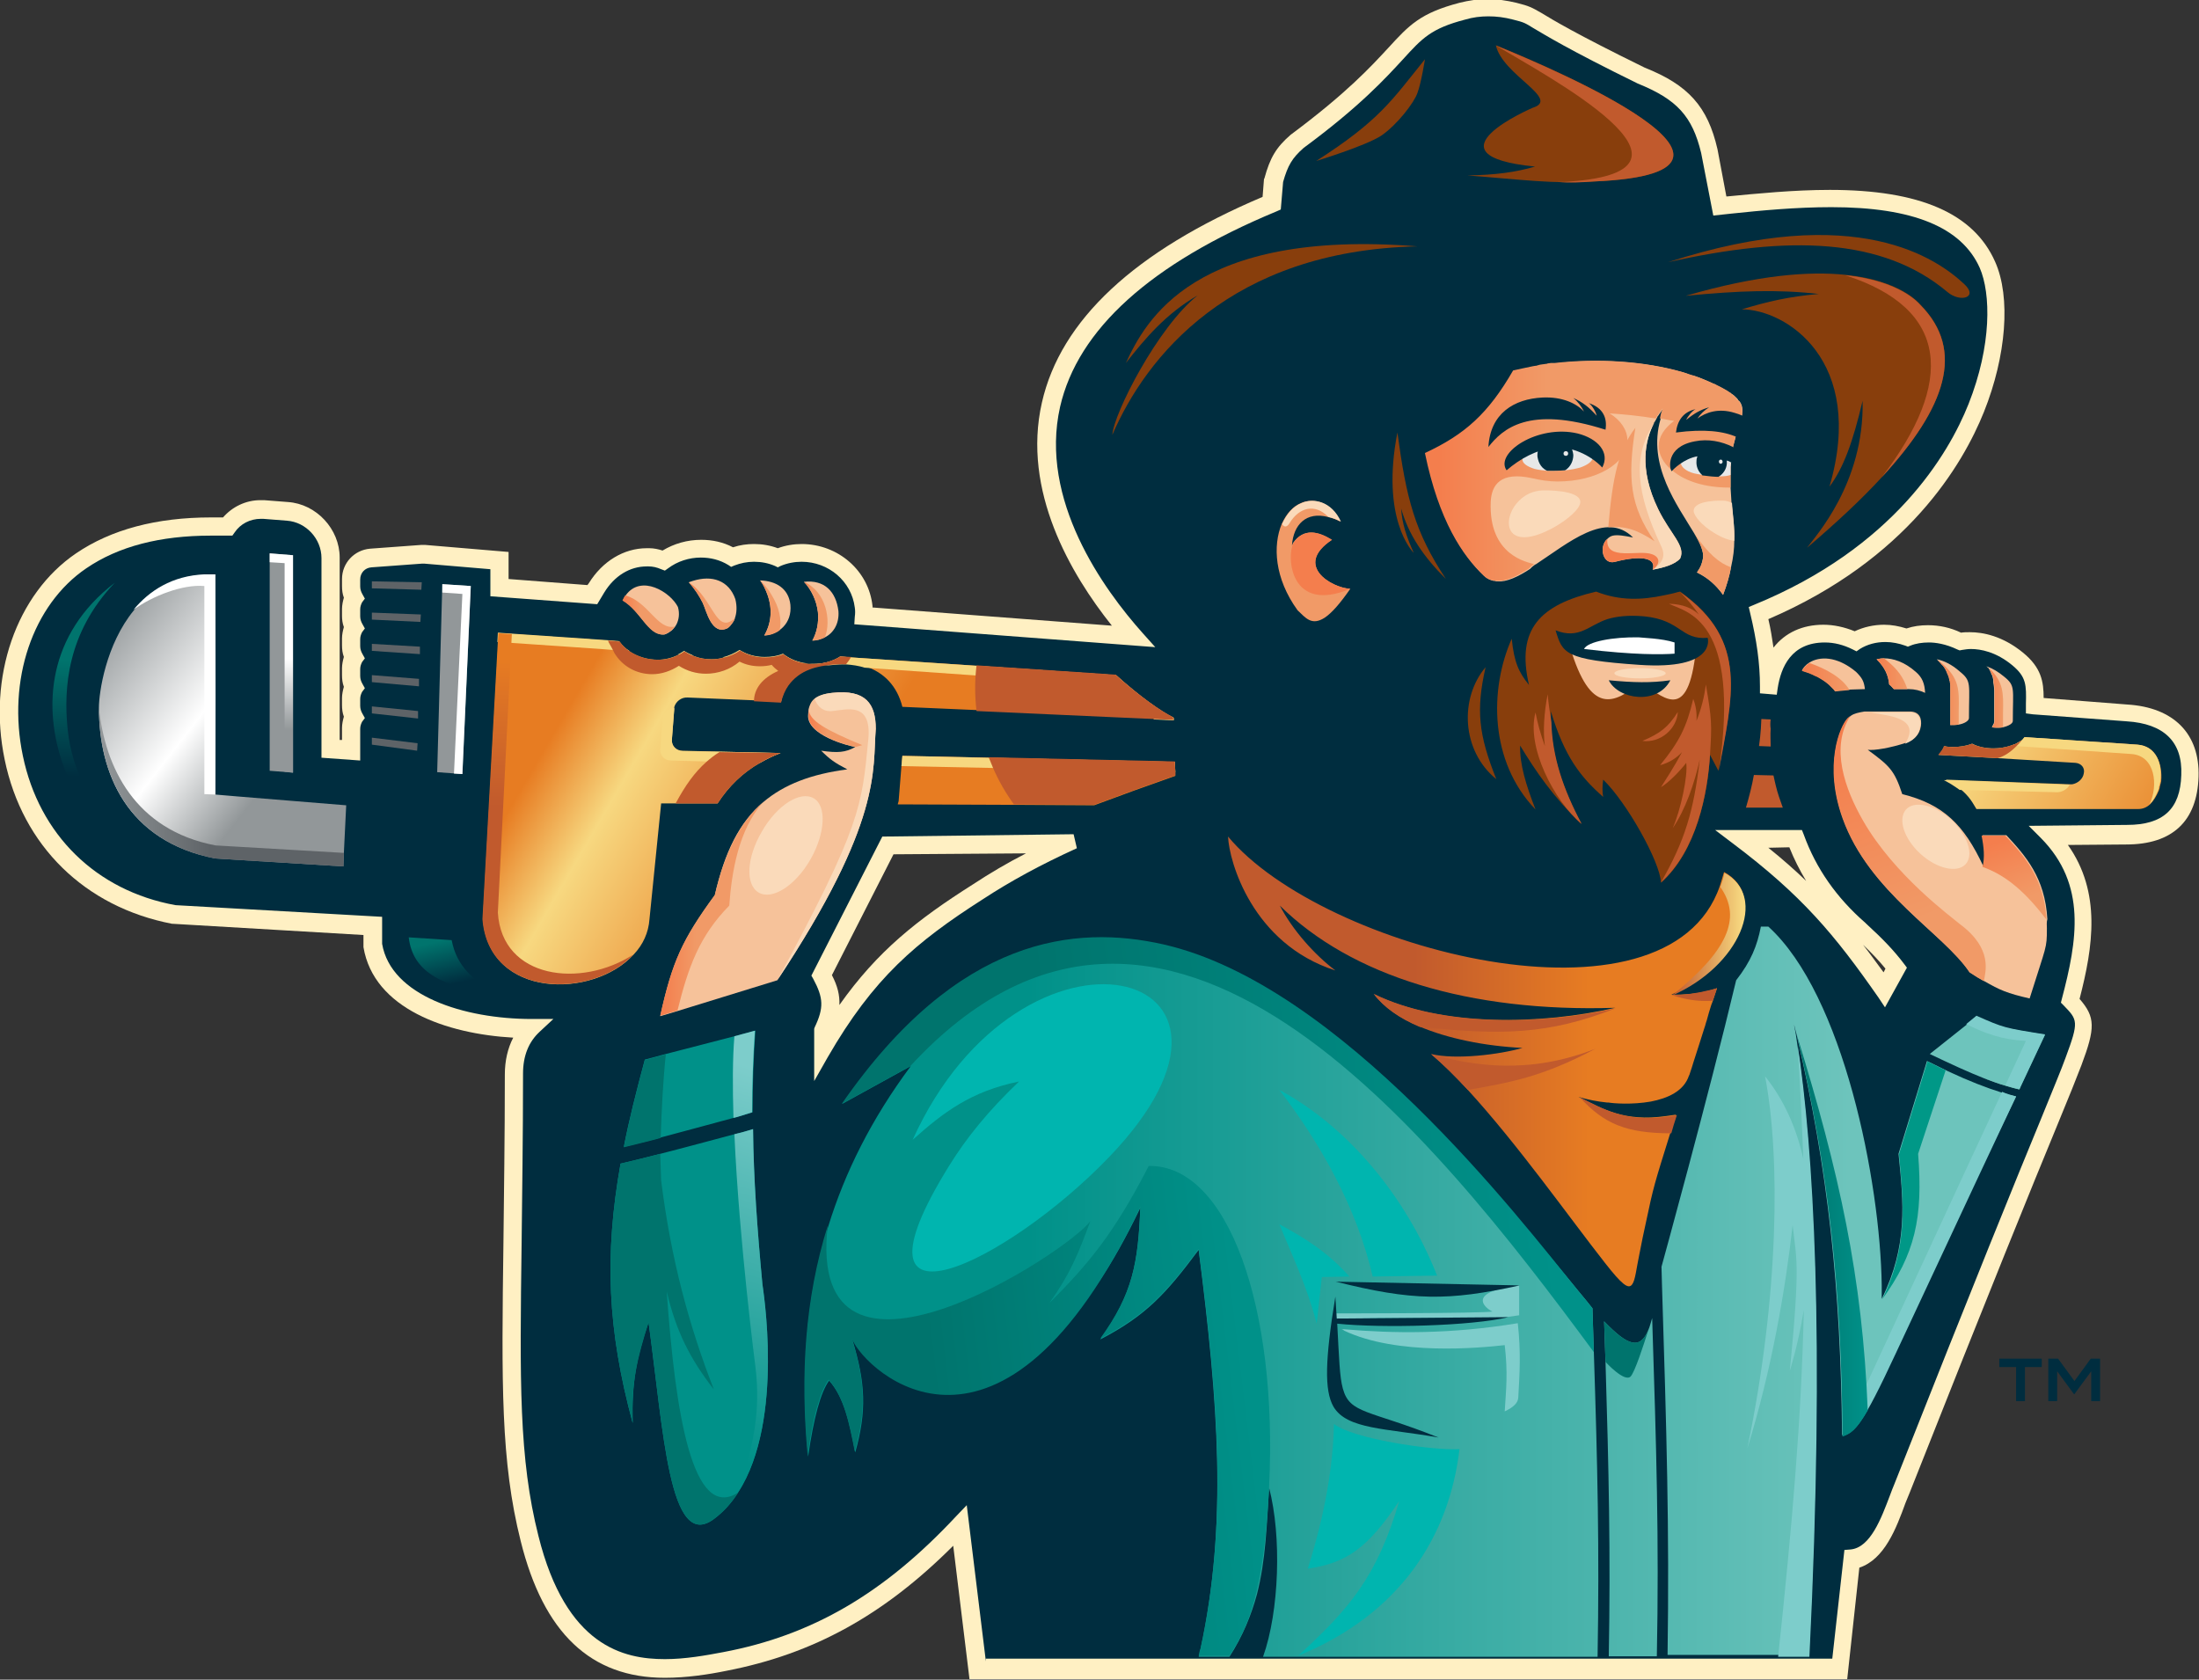 <?xml version="1.0" encoding="UTF-8"?>
<!-- Generator: Adobe Illustrator 28.2.0, SVG Export Plug-In . SVG Version: 6.00 Build 0)  -->
<svg xmlns="http://www.w3.org/2000/svg" xmlns:xlink="http://www.w3.org/1999/xlink" version="1.1" id="Layer_1" x="0px" y="0px" viewBox="0 0 471.3 360" style="enable-background:new 0 0 471.3 360;" xml:space="preserve">
<rect x="0" y="0" width="471.3" height="360" fill="#333333" stroke="none"/>
<style type="text/css">
	.st0{fill:#FFF0C3;}
	.st1{fill:#002D3F;}
	.st2{fill:url(#SVGID_1_);}
	.st3{fill:#F7D880;}
	.st4{fill:#929799;}
	.st5{fill:url(#SVGID_00000078013483685736880190000001007716258293589647_);}
	.st6{fill:url(#SVGID_00000062159989944173367970000012367196463022545562_);}
	.st7{fill:url(#SVGID_00000103962040472277287600000002861177275478867098_);}
	.st8{fill:#FFFFFF;}
	.st9{fill:#5E6367;}
	.st10{fill:#C15A2D;}
	.st11{fill:url(#SVGID_00000073704966609527565600000013796748895550544814_);}
	.st12{fill:url(#SVGID_00000129193579435287195940000003483969495123734409_);}
	.st13{fill:url(#SVGID_00000042010576333953743370000010951931040885028278_);}
	.st14{fill:#F6C29A;}
	.st15{fill:url(#SVGID_00000083086422467695869720000011206950448443705492_);}
	.st16{fill:#6BA48A;}
	.st17{fill:url(#SVGID_00000116952559791457385780000003568691571783286666_);}
	.st18{fill:url(#SVGID_00000119112077783701609650000012204359965652464563_);}
	.st19{fill:#E7E8E8;}
	.st20{fill:#F19A67;}
	.st21{fill:#883E0C;}
	.st22{fill:url(#SVGID_00000065770329669423549390000012982598052085730213_);}
	.st23{fill:url(#SVGID_00000006708007635013761430000004783950553908406461_);}
	.st24{fill:url(#SVGID_00000011733229360287365060000003485012754769612675_);}
	.st25{fill:url(#SVGID_00000096741890836771972700000007345301704179612080_);}
	.st26{fill:#FADABA;}
	.st27{fill:#F47E4D;}
	.st28{fill:url(#SVGID_00000070084537194504033240000009503231877192339330_);}
	.st29{fill:#00746D;}
	.st30{fill:url(#SVGID_00000119101110954240124370000001811829000264324232_);}
	.st31{fill:#00B5AF;}
	.st32{fill:#7DCDCB;}
	.st33{fill:#009887;}
	.st34{fill:url(#SVGID_00000024691838480384268420000002777169096463762572_);}
	.st35{fill:url(#SVGID_00000173128759580083938530000015753873606429252224_);}
	.st36{fill:url(#SVGID_00000155113360985301180790000011934118560579028632_);}
	.st37{fill:url(#SVGID_00000044161351727965784900000005495582238388178319_);}
	.st38{fill:url(#SVGID_00000047028422269147846560000009046526858022615713_);}
	.st39{fill:url(#SVGID_00000181786792436936968320000003912586547924146104_);}
	.st40{fill:url(#SVGID_00000154406688169089951190000008229839754714279601_);}
	.st41{fill:url(#SVGID_00000134957117203801022270000014178628049835490189_);}
	.st42{fill:url(#SVGID_00000094587828453177750040000016249911986461090454_);}
	.st43{fill:url(#SVGID_00000168115518925757595170000013722695680895033762_);}
	.st44{fill:url(#SVGID_00000164507251730280435070000014978344173240241298_);}
</style>
<g>
	<g>
		<path class="st0" d="M207.8,360l-3.5-28.7c-14.9,14.9-30,23.2-48.6,26.8c-3.9,0.8-8.6,1.5-13.2,1.5c-15.9,0-26-9.6-30.9-29.3    c-4.3-17.1-4.1-33.8-3.7-64c0.1-10.3,0.3-22,0.3-36c0-2.9,0.6-5.6,1.8-7.9c-14.3-0.8-29.9-6.2-32.1-19.4l0-0.2v-2.4L37.1,198    l-0.2,0c-18.7-3.6-32.1-16.7-35.9-35.2c-3.7-17.7,2.5-35.5,15.3-44.2c7.5-5.1,17.2-7.7,28.9-7.7c0.9,0,1.7,0,2.6,0    c2-2.3,4.9-3.7,8-3.7c0.3,0,0.5,0,0.8,0l5.1,0.4c6.1,0.4,11.1,5.8,11.1,11.9v39.1l0.5,0v-2.6c0-0.8,0.2-1.7,0.4-2.4    c-0.3-0.8-0.4-1.6-0.4-2.5v-1.5c0-0.8,0.2-1.7,0.4-2.4c-0.3-0.8-0.4-1.6-0.4-2.5v-1.5c0-0.8,0.2-1.7,0.4-2.4    c-0.3-0.8-0.4-1.6-0.4-2.5v-1.5c0-0.8,0.2-1.7,0.4-2.4c-0.3-0.8-0.4-1.6-0.4-2.4v-1.5c0-0.8,0.2-1.7,0.4-2.4    c-0.3-0.8-0.4-1.6-0.4-2.5v-1.5c0-3.4,2.6-6.2,6-6.5l10.9-0.8c0.2,0,0.3,0,0.5,0c0.2,0,0.3,0,0.5,0l17.8,1.5v5.8l16.9,1.3l0.3-0.4    c2.9-4.7,7.5-7.5,12.4-7.5c0.2,0,0.4,0,0.6,0c0.9,0,1.9,0.2,2.8,0.5c2.5-1.5,5.3-2.3,8.3-2.3c2.4,0,4.7,0.5,6.8,1.6    c1.5-0.5,3-0.7,4.5-0.7c1.8,0,3.5,0.3,5.1,0.9c1.6-0.6,3.4-0.9,5.1-0.9c7.8,0,14.4,5.7,15.2,13.3c0,0.1,0,0.2,0,0.3l51.3,3.9    c-8.8-11-19.3-28.9-15-47.8c4-17.7,19.9-32.5,47.3-44.1l0.3-3.8l0.1-0.2c1.2-4.4,2.5-6.6,5.6-9.3c12.1-9,17.2-14.6,21-18.7    c4.4-4.8,6.8-7.4,15.2-9.6c2-0.5,4-0.8,6-0.8c2,0,4.1,0.3,6.2,0.8c2.8,0.7,3.3,1,5.4,2.2c2.3,1.4,7.2,4.4,22.1,11.7    c9.3,3.7,13.5,8.3,15.6,17.5l1.9,10.1l0.2,0c6.3-0.6,14.2-1.4,22-1.4c19.2,0,30.8,5,35.4,15.4c3.4,7.6,2.4,20.2-2.4,32.2    c-4.5,11.2-16.4,31.6-46.2,44.4c0.5,2.1,0.8,4.1,1.1,6.1c2.5-3.2,6.2-4.9,10.7-4.9c2.2,0,4.5,0.5,6.7,1.4c1.9-0.9,4.1-1.4,6.3-1.4    c1.6,0,3.2,0.3,4.8,0.8c1.5-0.5,3-0.7,4.6-0.7c2.4,0,4.8,0.5,7.1,1.6c0.6-0.1,1.2-0.1,1.9-0.1c2.8,0,7,0.8,11.4,4.4    c3.9,3.2,4.4,6.2,4.4,9.7l17.9,1.4c10,0.6,15.6,6.3,15.3,15.5c-0.3,9.5-5.6,14.5-15.5,14.5l-12.5,0.1c7.2,10.2,5.4,21.8,2.5,33    c3.4,3.9,3.4,6.2,0.4,14.2c-1,2.6-2.5,6.4-5.4,13.4c-5,12.1-14.2,34.7-31.4,78.2c-0.3,0.7-0.6,1.5-0.9,2.2    c-2,5.5-4.5,12.1-9.9,13.9l-2.6,23.9H207.8z M178.3,209c1.2,2.3,1.7,4.3,1.6,6.4c8.2-11.6,16.7-18.3,28.7-25.9    c3.5-2.3,7.2-4.5,11.3-6.6l-28.4,0.2L178.3,209z M399.3,202.5c1.5,1.9,2.9,3.9,4.4,5.9l0.4-0.8    C402.7,205.9,401.2,204.3,399.3,202.5z M379,181.7c3,2.4,5.7,4.8,8.1,7.1c-1.4-2.3-2.6-4.7-3.6-7.2L379,181.7z"></path>
		<path class="st1" d="M211.3,356.1l-4.1-33.5l-2.3,2.4c-15.4,16.5-30.8,25.5-49.9,29.1c-3.7,0.7-8.1,1.5-12.5,1.5    c-8.8,0-21.2-2.7-27.1-26.4c-4.2-16.6-4-33.1-3.6-63c0.1-10.3,0.3-22.1,0.3-36.1c0-3.8,1.2-6.8,3.6-9l2.9-2.7l-4.6,0    c-14.6,0-30.2-5-32.1-16.1v-5.8l-44.3-2.5C20.6,190.9,8.4,178.9,4.9,162c-3.4-16.2,2.1-32.4,13.6-40.2c6.9-4.7,15.8-7,26.7-7    c0.8,0,1.7,0,2.6,0l2,0l0.5-0.7c1.2-1.8,3.3-2.9,5.6-2.9c0.2,0,0.3,0,0.5,0l5.1,0.4c4.1,0.3,7.4,3.9,7.4,8v42.8l8.3,0.6v-6.8    c0-0.6,0.2-1.1,0.4-1.5l0.6-0.8l-0.5-0.9c-0.3-0.5-0.5-1.1-0.5-1.7v-1.5c0-0.6,0.2-1.1,0.4-1.5l0.6-0.8l-0.5-0.9    c-0.3-0.5-0.5-1.1-0.5-1.7v-1.5c0-0.6,0.2-1.1,0.4-1.5l0.6-0.8l-0.5-0.9c-0.3-0.5-0.5-1.1-0.5-1.7v-1.5c0-0.6,0.2-1.1,0.4-1.5    l0.6-0.8l-0.5-0.9c-0.3-0.5-0.5-1.1-0.5-1.7v-1.5c0-0.6,0.2-1.1,0.4-1.5l0.6-0.8l-0.5-0.9c-0.3-0.5-0.5-1.1-0.5-1.7v-1.5    c0-1.4,1-2.5,2.4-2.6l10.9-0.8l0.4,0l14.2,1.2v5.8l22.9,1.7l1.5-2.5c2.2-3.6,5.5-5.6,9.1-5.6l0.4,0c0.9,0,1.8,0.2,2.7,0.6l0.8,0.3    l0.7-0.5c2-1.5,4.5-2.3,7-2.3c2.1,0,4.1,0.5,5.9,1.6l0.6,0.4l0.7-0.3c1.3-0.5,2.7-0.8,4.2-0.8c1.6,0,3.1,0.3,4.5,0.9l0.6,0.3    l0.6-0.3c1.4-0.6,3-0.9,4.5-0.9c5.8,0,10.7,4.2,11.4,9.8c0.1,0.6,0.1,1.3,0,2l-0.1,1.6l64.5,4.9l-2.6-2.9    c-8.6-9.6-22.3-28.7-17.8-48.6c3.8-16.6,19.4-30.7,46.4-41.9l0.9-0.4l0.5-5.9c1-3.5,1.9-5.1,4.4-7.3c12.2-9,17.6-15,21.3-19    c4.1-4.5,6-6.6,13.3-8.5c1.7-0.5,3.3-0.7,5-0.7c1.7,0,3.4,0.2,5.3,0.7c2.4,0.6,2.5,0.7,4.3,1.8c2.4,1.4,7.3,4.5,22.4,11.9    c8.4,3.4,11.7,7,13.6,14.9l2.6,13.4l3.7-0.4c6.6-0.7,14.1-1.4,21.6-1.4c17.5,0,27.9,4.3,31.8,13c2.4,5.5,2.6,16.6-2.4,29.2    c-4.3,10.8-16.1,30.8-45.9,43l-1.2,0.5l0.3,1.3c1.4,5.8,2.1,10.8,2.1,15.7l0,1.5l3.6,0.3l0.2-1.4c0.7-4.5,2.9-9.8,10.1-9.8    c2,0,4,0.5,6,1.5l0.8,0.4l0.7-0.5c1.6-1,3.5-1.5,5.5-1.5c1.4,0,2.9,0.3,4.3,0.8l0.5,0.2l0.5-0.2c1.2-0.5,2.6-0.7,4-0.7    c1.4,0,3.6,0.3,6.1,1.5l0.5,0.2l0.5-0.1c0.6-0.1,1.3-0.2,1.9-0.2c2.1,0,5.4,0.6,8.9,3.5c3,2.5,3,4.2,2.9,8.3l0,2l1.5,0.2l20.1,1.5    c8,0.5,12,4.4,11.7,11.5c-0.2,7.3-3.9,10.7-11.6,10.7l-21.1,0.2l2.6,2.6c9.9,10,7.8,22,4.5,34.5l-0.2,0.8l0.6,0.6    c3,3.1,3.3,3.4,0.4,11.2c-0.9,2.5-2.5,6.3-5.3,13.2c-5,12.1-14.2,34.7-31.4,78.2c-0.3,0.7-0.6,1.5-0.9,2.3    c-1.9,5-4.2,11.3-8.5,11.7l-1.3,0.1l-2.6,23.3H211.3z M189.1,179.3l-15.2,29.8l0.4,0.7c2.2,4.1,2.3,6.2,0.3,10.4l-0.1,0.3l0,11.2    l2.9-5.1c9.8-17,18.9-24.7,33.3-33.9c5.8-3.8,12.4-7.4,20.1-10.9l-0.7-3L189.1,179.3z M367.6,177.9l3.7,2.8    c14.9,11.2,21.9,19.6,31.3,33.1l1.4,2.1l4.7-8.5l-0.6-0.8c-2.2-2.9-4.5-5.3-8.1-8.6l-0.2-0.2c-6.2-5.4-10.6-11.7-13.2-18.9l-0.4-1    L367.6,177.9z"></path>
		<linearGradient id="SVGID_1_" gradientUnits="userSpaceOnUse" x1="144.364" y1="102.243" x2="421.055" y2="263.519">
			<stop offset="1.684970e-02" style="stop-color:#E77C22"></stop>
			<stop offset="7.336080e-02" style="stop-color:#F7D880"></stop>
			<stop offset="0.207" style="stop-color:#E77C22"></stop>
			<stop offset="0.639" style="stop-color:#E77C22"></stop>
			<stop offset="0.842" style="stop-color:#F7D880"></stop>
			<stop offset="1" style="stop-color:#E77C22"></stop>
		</linearGradient>
		<path class="st2" d="M458.1,159.6l-24-1.6l-0.2,0l-0.5,0.6c-0.4,0.3-1,0.6-1.5,0.9c-0.3,0.1-0.6,0.2-0.9,0.3    c-1.2,0.4-2.5,0.6-3.7,0.6c-1.7,0-3.3-0.3-4.6-1c-1.3,0.5-2.7,0.7-4.1,0.7c-0.7,0-1.3,0-1.9-0.2h0c0,0,0,0,0,0.1    c-0.2,0.3-0.3,0.6-0.5,0.9c-0.2,0.3-0.4,0.6-0.7,0.9l12.7,0.7l16.6,1c1.3,0.1,2.1,1.1,1.8,2.3c-0.2,1.2-1.3,2.1-2.5,2.3    c-0.1,0-0.2,0-0.2,0h-0.1c0,0,0,0,0,0h0l-26.8-1c0.6,0.3,1.1,0.6,1.6,0.9c0.5,0.3,0.9,0.6,1.3,0.9c2.3,1.8,3,3.4,3.7,4.5h34.7    c1,0,1.9-0.4,2.6-1.1c0.7-0.7,1.3-1.7,1.8-2.9c0.1-0.3,0.2-0.5,0.2-0.8c0.1-0.2,0.1-0.5,0.2-0.7c0-0.2,0.1-0.3,0.1-0.5    C463.5,163.8,462.2,159.9,458.1,159.6z M251.5,153.8c-2.7-1.3-7.2-4.5-12.3-9.1l-29.8-2l-27-1.8l-2.3-0.2    c-1.7,1.1-3.7,1.6-5.8,1.6c-0.2,0-0.5,0-0.7,0c-0.1,0-0.2,0-0.3,0c-2-0.2-3.9-0.9-5.4-2.1c-1.2,0.5-2.5,0.7-3.9,0.7    c-2,0-3.8-0.5-5.4-1.5c-1.1,0.7-2.4,1.3-3.7,1.6h0c-0.8,0.2-1.6,0.3-2.4,0.3c-1.3,0-2.6-0.2-3.8-0.7c-0.7-0.3-1.3-0.6-2-1    c-0.5,0.3-0.9,0.6-1.4,0.8c-1.3,0.6-2.8,1-4.3,1c-2.1,0-4.2-0.6-5.9-1.7c-0.9-0.6-1.7-1.3-2.3-2.2l-2.5-0.2l-20.5-1.4l-2.9-0.2    l-0.1,2l-3.3,59.3c1.3,17.1,23.6,17.1,32.3,7.6c2-2.1,3.2-4.7,3.4-7.6l2.5-24.8h3.1l9,0c2.4-3.7,5.4-6.6,9.1-8.7    c1.4-0.8,2.8-1.5,4.4-2.1l-13.2-0.3l-7.8-0.2c-1.4,0-2.4-1.1-2.3-2.4l0.5-6.5c0,0,0-0.1,0-0.2c0-0.1,0-0.1,0-0.2    c0.3-1.2,1.5-2.2,2.9-2.1l14.2,0.6l5.8,0.3c0.3-1.4,0.8-2.7,1.6-3.7c1.8-2.4,4.7-3.9,8.6-4.4c0,0,0.1,0,0.2,0    c1-0.1,1.9-0.2,2.7-0.2c0.3,0,0.6,0,0.9,0c1.4,0.1,2.8,0.3,4,0.7c4.1,1.3,6.9,4.3,8,8.7l16.1,0.7l38,1.7l4.2,0.2L251.5,153.8z     M251.9,165.5l-0.1-2.2l-39.9-0.9l-18.5-0.4l-0.2,2.2l-0.6,7.5l-0.2,0.7l24.9,0.1l17.2,0.1c5.6-2.1,11.4-4.2,17.4-6.3L251.9,165.5    z"></path>
		<path class="st3" d="M458.1,159.6l-24-1.6l-0.2,0l-0.5,0.6c-0.4,0.3-1,0.6-1.5,0.9c-0.3,0.1-0.6,0.2-0.9,0.3l1.2,0.1l24.5,1.7    c5.3,0.3,5.9,6.8,4,10.8c0.7-0.7,1.3-1.7,1.8-2.9c0.1-0.3,0.2-0.5,0.2-0.8c0.1-0.2,0.1-0.5,0.2-0.7c0-0.2,0.1-0.3,0.1-0.5    C463.5,163.8,462.2,159.9,458.1,159.6z M251.5,153.8c-2.7-1.3-7.2-4.5-12.3-9.1l-29.8-2l-27-1.8l-2.3-0.2    c-1.7,1.1-3.7,1.6-5.8,1.6c-0.2,0-0.5,0-0.7,0l3.9,0.3c0,0,0.1,0,0.2,0c1-0.1,1.9-0.2,2.7-0.2c0.3,0,0.6,0,0.9,0    c1.4,0.1,2.8,0.3,4,0.7l22.8,1.6l29.8,2c3.6,3.3,7,5.8,9.5,7.5l4.2,0.2L251.5,153.8z M167.8,140.1c-1.2,0.5-2.5,0.7-3.9,0.7    c-2,0-3.8-0.5-5.4-1.5c-1.1,0.7-2.4,1.3-3.7,1.6l18.4,1.3C171.2,142,169.3,141.3,167.8,140.1z M146.6,139.5    c-0.5,0.3-0.9,0.6-1.4,0.8l3.4,0.2C147.9,140.2,147.2,139.9,146.6,139.5z M132.6,137.4l-2.5-0.2l-20.5-1.4l-2.9-0.2l-0.1,2    l1.7,0.1l20.5,1.4l2.5,0.2l3.6,0.2C134,139,133.2,138.3,132.6,137.4z"></path>
		<polygon class="st4" points="62.8,165.6 57.8,165.2 57.8,118.6 62.8,119   "></polygon>
		
			<linearGradient id="SVGID_00000162311641245601303180000013945830575945106618_" gradientUnits="userSpaceOnUse" x1="60.296" y1="156.657" x2="60.296" y2="141.136">
			<stop offset="1.117320e-02" style="stop-color:#929799"></stop>
			<stop offset="1" style="stop-color:#FFFFFF"></stop>
		</linearGradient>
		<polygon style="fill:url(#SVGID_00000162311641245601303180000013945830575945106618_);" points="62.8,119 62.8,165.6 61,165.4     61,120.7 57.8,120.5 57.8,118.6   "></polygon>
		
			<linearGradient id="SVGID_00000162343789619067344970000009873645603126396594_" gradientUnits="userSpaceOnUse" x1="19.279" y1="134.989" x2="58.769" y2="165.851">
			<stop offset="1.684970e-02" style="stop-color:#929799"></stop>
			<stop offset="0.599" style="stop-color:#FFFFFF"></stop>
			<stop offset="1" style="stop-color:#929799"></stop>
		</linearGradient>
		<path style="fill:url(#SVGID_00000162343789619067344970000009873645603126396594_);" d="M50.9,170.7l23.3,1.9l-0.5,10.2l-0.1,2.9    L46.1,184c-18.9-3.7-24.9-18.3-24.9-32.3c0,0,0,0,0,0c0-3.3,1.5-13.6,7.5-20.9c3.4-4.1,8.3-7.3,15.2-7.6c0.7,0,1.5,0,2.3-0.1v47.2    L50.9,170.7z"></path>
		
			<linearGradient id="SVGID_00000089534691238332372920000011090232549722115000_" gradientUnits="userSpaceOnUse" x1="21.186" y1="168.727" x2="73.728" y2="168.727">
			<stop offset="1.117320e-02" style="stop-color:#929799"></stop>
			<stop offset="0.455" style="stop-color:#5E6367"></stop>
		</linearGradient>
		<path style="fill:url(#SVGID_00000089534691238332372920000011090232549722115000_);" d="M73.7,182.8l-0.1,2.9L46.1,184    c-18.9-3.7-24.9-18.3-24.9-32.3c1.3,12.7,7.7,26.2,25,29.5L73.7,182.8z"></path>
		<polygon class="st4" points="94.8,125.2 93.7,165.5 99.1,165.9 100.9,125.6   "></polygon>
		<polygon class="st8" points="100.9,125.6 99.1,165.9 97.3,165.8 99.1,127.3 94.8,127 94.8,125.2   "></polygon>
		<g>
			<polygon class="st9" points="90.2,131.7 79.7,131.3 79.7,132.8 90.1,133.3    "></polygon>
			<polygon class="st9" points="89.5,159.3 79.7,158.1 79.7,159.6 89.4,160.9    "></polygon>
			<polygon class="st9" points="90,138.6 79.7,138 79.7,139.5 90,140.2    "></polygon>
			<polygon class="st9" points="90.4,124.8 79.7,124.6 79.7,126.1 90.3,126.4    "></polygon>
			<polygon class="st9" points="89.8,145.5 79.7,144.7 79.7,146.2 89.8,147.1    "></polygon>
			<polygon class="st9" points="89.6,152.4 79.7,151.4 79.7,152.9 89.6,154    "></polygon>
		</g>
		<path class="st3" d="M154.1,161.1l13.2,0.3c-1.6,0.6-3,1.3-4.4,2.1l-11.5-0.3l-7.6-0.2c-1.4,0-2.4-1.1-2.3-2.4l0.5-6.5    c0.1-1.3,1.2-2.3,2.5-2.4c0,0,0,0.1,0,0.2c0,0,0,0.1,0,0.2l-0.5,6.5c-0.1,1.3,0.9,2.4,2.3,2.4L154.1,161.1z"></path>
		<polygon class="st3" points="251.9,165.5 212.8,164.6 193.2,164.2 193.4,162 211.9,162.4 251.8,163.3   "></polygon>
		<path class="st3" d="M443.6,168.2c-0.5,0.9-1.6,1.6-2.7,1.6l-20.9-0.5c-1.1-0.8-2.2-1.5-3.4-2.1L443.6,168.2L443.6,168.2    C443.6,168.2,443.6,168.2,443.6,168.2z"></path>
		<path class="st10" d="M167.3,161.4c-1.6,0.6-3,1.3-4.4,2.1c-3.7,2.1-6.7,5-9.1,8.7l-9,0c2.1-3.9,4.1-6.7,6.6-8.9    c0.9-0.8,1.8-1.5,2.8-2.1L167.3,161.4z"></path>
		<path class="st10" d="M182.4,140.8c-0.3,0.6-0.7,1.1-1.1,1.6c-0.4-0.1-4.8-0.1-7.8,1.1c-1.9,0.7-3.4,1.9-4.5,3.4    c-0.7,1-1.3,2.3-1.6,3.7l-5.8-0.3c0-2.7,1.8-5,5.2-6.5c-0.5-0.4-1-0.8-1.4-1.3c-0.8,0.2-1.6,0.3-2.5,0.3c-1.6,0-3-0.3-4.4-1    c-2,1.7-4.6,2.6-7.2,2.6c-2.1,0-4.1-0.6-5.8-1.7c-1.7,1.1-3.7,1.8-5.7,1.8c-3.4,0-6.4-1.7-8.1-4.5c-0.1-0.2-0.2-0.4-0.3-0.6    c-0.2-0.4-0.4-0.8-0.7-1.3c-0.1-0.2-0.3-0.5-0.4-0.8l2.5,0.2c0.6,0.9,1.4,1.6,2.3,2.2c1.7,1.1,3.8,1.7,5.9,1.7c1.5,0,3-0.3,4.3-1    c0.5-0.2,1-0.5,1.4-0.8c0.6,0.4,1.3,0.8,2,1c1.2,0.5,2.5,0.7,3.8,0.7c0.8,0,1.6-0.1,2.4-0.3h0c1.3-0.3,2.6-0.8,3.7-1.6    c1.6,1,3.4,1.5,5.4,1.5c1.3,0,2.7-0.2,3.9-0.7c1.5,1.2,3.4,1.9,5.4,2.1c0.1,0,0.2,0,0.3,0c0.2,0,0.5,0,0.7,0    c2.1,0,4.1-0.6,5.8-1.6L182.4,140.8z"></path>
		<path class="st10" d="M380.6,168.4c-0.2-0.7-0.3-1.4-0.5-2.2l-4.2-0.1c-0.4,2.3-1,4.6-1.7,7l7.9,0    C381.6,171.7,381,170.1,380.6,168.4z M379.5,154.2l-2-0.1c0,0.7-0.1,1.3-0.1,2c-0.1,1.3-0.2,2.5-0.4,3.8l2.5,0.1    c0-1.2-0.1-2.5,0-3.8C379.4,155.6,379.4,154.9,379.5,154.2z"></path>
		<path class="st10" d="M251.9,166.2c-6,2.1-11.8,4.2-17.4,6.3l-17.2-0.1c-1.8-2.5-3.3-5.1-4.5-7.9c-0.3-0.7-0.6-1.5-0.9-2.2    l39.9,0.9l0.1,2.2L251.9,166.2z"></path>
		<path class="st10" d="M251.5,154.3l-42.2-1.9c-0.2-1.6-0.3-3.3-0.3-5c0-1.6,0.1-3.2,0.3-4.8l29.8,2c5.1,4.6,9.7,7.8,12.3,9.1    L251.5,154.3z"></path>
		<path class="st8" d="M46.1,123.1v47.2l-2.3-0.1v-44.6c-4.6-0.4-11.1,2.1-15.2,5.1c3.4-4.1,8.3-7.3,15.2-7.6    C44.6,123.1,45.3,123.1,46.1,123.1z"></path>
		
			<linearGradient id="SVGID_00000056402521763436067450000013674649169339369863_" gradientUnits="userSpaceOnUse" x1="119.531" y1="173.258" x2="119.531" y2="140.956">
			<stop offset="1.117320e-02" style="stop-color:#C15A2D"></stop>
			<stop offset="1" style="stop-color:#E77C22"></stop>
		</linearGradient>
		<path style="fill:url(#SVGID_00000056402521763436067450000013674649169339369863_);" d="M135.7,204.6L135.7,204.6    c-8.7,9.5-31,9.4-32.3-7.6l3.4-61.3l2.9,0.2l-3,59.7C107.6,209.9,124.6,211.8,135.7,204.6z"></path>
		
			<linearGradient id="SVGID_00000175289818951217413300000006460544601265295508_" gradientUnits="userSpaceOnUse" x1="23.832" y1="166.912" x2="24.845" y2="141.816">
			<stop offset="5.742600e-03" style="stop-color:#002D3F"></stop>
			<stop offset="1" style="stop-color:#00746D"></stop>
		</linearGradient>
		<path style="fill:url(#SVGID_00000175289818951217413300000006460544601265295508_);" d="M24.6,124.9    c-10.2,10.7-11,22.6-10.1,31.4c1.9,18.6,18.1,29.6,21.9,29.6C20.1,187.1-4.2,147,24.6,124.9z"></path>
		<path class="st10" d="M433.4,158.6c-0.4,0.5-0.8,0.9-1.2,1.3c-1.3,1.3-2.6,2.2-4.1,2.6l-12.7-0.7c0.2-0.3,0.5-0.6,0.7-0.9    c0.2-0.3,0.4-0.6,0.5-0.9c0,0,0,0,0-0.1h0c0.6,0.1,1.2,0.2,1.9,0.2c1.4,0,2.9-0.2,4.1-0.7c1.3,0.6,2.9,1,4.6,1    c1.3,0,2.6-0.2,3.7-0.6c0.3-0.1,0.6-0.2,0.9-0.3C432.5,159.2,433,158.9,433.4,158.6z"></path>
		
			<linearGradient id="SVGID_00000023974823014621547350000012645268390516119486_" gradientUnits="userSpaceOnUse" x1="98.062" y1="210.764" x2="95.969" y2="201.345">
			<stop offset="5.742600e-03" style="stop-color:#002D3F"></stop>
			<stop offset="1" style="stop-color:#00746D"></stop>
		</linearGradient>
		<path style="fill:url(#SVGID_00000023974823014621547350000012645268390516119486_);" d="M87.6,200.9l9.2,0.6    c1.1,5.7,4.7,8.7,10.1,11.8C95.1,211.6,88.5,208.6,87.6,200.9z"></path>
		<path class="st14" d="M176.8,136.6c-0.8,0.4-1.7,0.7-2.7,0.7c1-1.8,1.4-3.9,1.2-6.1c-0.3-2.5-1.4-4.8-3-6.5    c4.4-0.5,6.9,2.1,7.4,6.3C179.9,133.7,178.6,135.7,176.8,136.6z"></path>
		<path class="st14" d="M163.8,136.2c1.5-2.6,1.8-5.6,0.7-8.7c-0.4-1.1-0.9-2.2-1.6-3.1c3.4,0.1,6.1,1.7,6.5,5.2    C169.8,133.7,166.8,136,163.8,136.2z"></path>
		
			<linearGradient id="SVGID_00000128444270615780361230000000409251057220091321_" gradientUnits="userSpaceOnUse" x1="162.845" y1="130.295" x2="167.252" y2="130.295">
			<stop offset="1.117320e-02" style="stop-color:#F47E4D"></stop>
			<stop offset="0.35" style="stop-color:#F19A67"></stop>
		</linearGradient>
		<path style="fill:url(#SVGID_00000128444270615780361230000000409251057220091321_);" d="M167.1,135.1c-1,0.7-2.1,1.1-3.3,1.1    c1.5-2.6,1.8-5.6,0.7-8.7c-0.4-1.1-0.9-2.2-1.6-3.1c0.9,0.9,1.8,1.9,2.4,3C167,130.1,167.6,132.8,167.1,135.1z"></path>
		<path class="st14" d="M157.5,132.5c-0.1,0.4-0.3,0.7-0.5,1v0c-0.3,0.4-0.6,0.8-1,1.1c0,0,0,0,0,0c-3.5,1.8-4.6-3.8-5.4-5.4    c-0.7-1.4-1.7-3-3-4.4c0.3-0.1,0.6-0.2,0.9-0.3c4.1-1.3,7.7-0.1,9.1,3.9C158,130,157.9,131.4,157.5,132.5z"></path>
		<path class="st14" d="M145,133.8c-0.1,0.2-0.2,0.3-0.3,0.5c-0.2,0.3-0.5,0.6-0.7,0.8c-0.4,0.3-0.8,0.6-1.3,0.8    c-0.2,0.1-0.3,0.1-0.5,0.1c-3.3,0.1-4.8-5-8.7-7.3c0.2-0.4,0.4-0.8,0.6-1.1c3.3-4.6,9.6-0.7,11.2,2.5    C145.7,131.5,145.5,132.8,145,133.8z"></path>
		<path class="st14" d="M187.7,156.2c-0.7,8.8,1.5,19.8-21.1,53.9l-21.4,6.6l-3.7,1.1c2.6-11.7,4.7-16.3,11.7-25.9    c2.1-9.3,5.3-15.7,10.4-20h0c4.5-3.8,10.3-6,18-7c-2.7-1.4-3.8-2.2-5.6-4c3.5,0.5,5.2,0.4,7.3-0.8c-1.3-0.2-10.6-2.5-10.1-7    c0-0.4,0.1-0.7,0.1-1.1c0.2-0.8,0.5-1.6,1.2-2.2c0,0,0,0,0,0c0.7-0.6,1.9-1.1,3.8-1.3C185.6,147.7,187.7,150.9,187.7,156.2z"></path>
		<path class="st16" d="M433,233l-0.2,0.5c-2.5-0.6-4.9-1.4-7.6-2.4C428.1,232,430.8,232.6,433,233z"></path>
		
			<linearGradient id="SVGID_00000083798689109961299480000016368419507224331690_" gradientUnits="userSpaceOnUse" x1="301.875" y1="227.593" x2="412.647" y2="227.593">
			<stop offset="1.117320e-02" style="stop-color:#C15A2D"></stop>
			<stop offset="0.35" style="stop-color:#E77C22"></stop>
		</linearGradient>
		<path style="fill:url(#SVGID_00000083798689109961299480000016368419507224331690_);" d="M366,212.4c0.7-0.2,1.3-0.4,2-0.6    c-0.2,0.6-0.4,1.2-0.6,1.8c-0.1,0.3-0.2,0.6-0.3,0.9c-0.1,0.3-0.2,0.6-0.3,0.8c-0.4,1.2-0.7,2.3-1,3.4c-0.2,0.5-0.3,1.1-0.5,1.6    c-0.8,2.6-1.6,5-2.3,7.2c-0.1,0.4-0.3,0.9-0.4,1.3c-0.2,0.5-0.3,1-0.5,1.5c0,0.1,0,0.1-0.1,0.2c-1.1,3.4-4.6,4.9-8.2,5.6    c-4,0.7-8,0.4-9.1,0.2c-0.1,0-0.2,0-0.3,0c-2-0.2-4.1-0.6-6.1-1.2c5.1,2.5,9.7,5.4,18.8,4.1c0.7-0.1,1.4-0.2,2.1-0.3    c-0.5,1.5-0.9,2.8-1.2,3.9c-3.4,10.9-3.6,11.4-5.3,19.5c-0.4,1.7-0.8,3.8-1.3,6.3c-0.7,3.3-0.9,5.8-1.6,6.7    c-0.8,1.1-2.2,0-5.8-4.6c-7.7-9.8-18.6-25.3-29.5-37.2c-2.6-2.8-5.2-5.4-7.8-7.6c5.3,1.3,14.8,0.1,19.6-1.3    c-8.1-0.4-16-2-22.1-4.6c-4.3-1.8-7.7-4.2-9.8-7c14.6,7.2,36.1,6.6,51.8,3c-31.3,1-56.6-6.8-71.9-21.9c2.7,5.2,7.4,10.5,11.9,13.9    c-17.8-5.7-22.8-23.4-23-28.7c20.1,24.2,94.1,43.5,105.4,10.6c0.3-1,0.6-1.9,0.9-3c9.5,5.1,3.2,20-11.3,26.3    C361.3,213.2,363.6,213,366,212.4z"></path>
		<path class="st14" d="M372.3,92.7c0,0.1-0.1,0.2-0.1,0.2c0,0.1,0,0.2-0.1,0.3c0,0.1-0.1,0.2-0.1,0.4c-0.2,0.7-0.4,1.5-0.6,2.3    c-0.1,0.7-0.2,1.5-0.3,2.2c0,0.3-0.1,0.6-0.1,0.9c0,0.3-0.1,0.7-0.1,1c0,0.3,0,0.6,0,0.9c0,0.3,0,0.5,0,0.8c0,1,0,1.9,0,2.7    c0.1,1.7,0.2,3,0.2,3.3c0.3,2.8,0.7,5.4,0.6,8.2c0,1.7-0.2,3.5-0.7,5.7c-0.3,1.7-0.9,3.8-1.7,5.9c-1.5-2.1-3.3-3.7-5.6-4.8    c0.9-1.3,1.1-2,1.3-3.1c0.2-1.3-0.6-3.2-1.9-5.3c-3.5-5.9-10.1-14.5-7.2-24.5c0-0.1,0-0.1,0-0.2c0.1-0.5,0.2-1,0.4-1.5    c0,0,0,0,0,0c0.1-0.2,0.1-0.4,0.2-0.5c0,0,0,0,0,0c-0.2,0.2-0.5,0.6-0.9,1.2c-0.1,0.1-0.1,0.2-0.2,0.3c0,0,0,0,0,0    c0,0-0.1,0.1-0.1,0.1c0,0.1-0.1,0.1-0.1,0.2c0,0,0,0,0,0c0,0.1-0.1,0.1-0.1,0.2c0,0.1-0.1,0.1-0.1,0.2h0c0,0,0,0,0,0    c-0.2,0.3-0.3,0.6-0.5,0.8v0.1c-1.8,3.4-3.4,9.6,0.9,18.4c2.6,5.4,6,7.9,4.7,10.6c-1.1,1.3-3.6,2-5.9,2.4c0.9-2.6-2.6-3.1-8-1.7    c-2.7,0.8-3.6-3.3-1.7-4.9c0.3-0.3,0.7-0.6,1.2-0.7c1-0.2,2.3,0,4.3,0.4c-5.8-5.8-13.9,1.2-20.9,5.8h-0.1c0,0-0.1,0.1-0.1,0.1    c-0.1,0.1-0.3,0.2-0.4,0.3c0,0-0.1,0.1-0.1,0.1c-0.1,0.1-0.2,0.1-0.2,0.2c-0.1,0.1-0.2,0.1-0.2,0.2c-2.6,1.7-5.1,2.9-7.1,2.7    c-0.2,0-0.3,0-0.5-0.1c0,0-0.1,0-0.1,0c-0.1,0-0.1,0-0.2,0c0,0,0,0,0,0c-0.8-0.2-1.4-0.5-1.9-1c-4.5-4.3-9.6-11.7-12.6-26.3    c0,0,0,0,0,0c8.7-4,13.6-8.5,18.9-17.7c1.3-0.3,2.8-0.6,4.2-0.9c0.2,0,0.4-0.1,0.6-0.1c0.1,0,0.3,0,0.4-0.1c0.1,0,0.2,0,0.4-0.1    c0.4-0.1,0.9-0.1,1.3-0.2c0.2,0,0.3,0,0.5-0.1c0.2,0,0.5-0.1,0.7-0.1c0,0,0,0,0.1,0c0.1,0,0.2,0,0.3,0c0.1,0,0.2,0,0.3,0    c0,0,0.1,0,0.1,0c9-1.1,19.1-0.5,27.6,2c0,0,0,0,0,0c0.2,0.1,0.4,0.1,0.6,0.2c0.4,0.2,0.8,0.3,1.2,0.4c0.1,0,0.3,0.1,0.4,0.1    c1,0.3,1.9,0.7,2.8,1.1c0.6,0.3,1.2,0.5,1.6,0.7c0,0,0,0,0,0c0,0,0.1,0,0.1,0.1c0.1,0,0.2,0.1,0.2,0.1c0,0,0,0,0,0c0,0,0,0,0,0h0    c0.1,0,0.1,0.1,0.2,0.1c0,0,0,0,0,0c0.8,0.4,1.6,0.8,2.4,1.3c0.1,0.1,0.3,0.2,0.4,0.2c0.1,0,0.2,0.2,0.2,0.2    c0.4,0.2,0.7,0.5,0.9,0.7c0,0,0.1,0.1,0.1,0.1c0,0,0.1,0.1,0.1,0.1c0,0,0,0,0.1,0.1c0,0,0,0,0.1,0.1c0,0.1,0.1,0.1,0.1,0.2    c0.1,0.1,0.1,0.2,0.2,0.2c0,0,0.1,0.1,0.1,0.1c0,0,0.1,0.1,0.1,0.1l0,0C374,87.7,373.3,89.7,372.3,92.7z"></path>
		
			<linearGradient id="SVGID_00000109713203533122635740000016507954462659463333_" gradientUnits="userSpaceOnUse" x1="307.779" y1="100.775" x2="375.851" y2="100.775">
			<stop offset="1.117320e-02" style="stop-color:#F47E4D"></stop>
			<stop offset="0.35" style="stop-color:#F19A67"></stop>
		</linearGradient>
		<path style="fill:url(#SVGID_00000109713203533122635740000016507954462659463333_);" d="M372.3,92.7c0,0.1-0.1,0.2-0.1,0.2    c0,0.1-0.1,0.2-0.1,0.3c0,0.1-0.1,0.2-0.1,0.4c-0.2,0.8-0.4,1.6-0.6,2.3c-0.1,0.8-0.2,1.4-0.3,2.2c0,0,0,0,0,0.1    c0,0.3-0.1,0.6-0.1,0.9c0,0,0,0,0,0c0,0.3-0.1,0.7-0.1,1c0,0.3,0,0.6,0,0.9c0,0.3,0,0.5,0,0.8c0,1,0,1.9,0,2.7h-0.4    c-4.9,0-9.3-1.3-12-3.6c0,0,0,0,0,0c-0.1-0.1-0.2-0.2-0.3-0.2l-0.1-0.1c0,0,0,0,0,0c-1.6-1.4-2.6-3.2-2.6-5c0-2,1.2-3.8,3.3-5.4    c-1.1-0.1-2-0.4-3-0.5c0-0.1,0-0.1,0-0.2c0.1-0.5,0.2-1,0.4-1.5c0,0,0,0,0,0c0.1-0.2,0.1-0.4,0.2-0.5c0,0,0,0,0,0    c-0.2,0.2-0.5,0.6-0.9,1.2c-0.1,0.1-0.1,0.2-0.2,0.3c0,0,0,0,0,0c0,0-0.1,0.1-0.1,0.1c0,0.1-0.1,0.1-0.1,0.2c0,0,0,0,0,0    c0,0.1-0.1,0.1-0.1,0.2c0,0.1-0.1,0.1-0.1,0.2h0c-3.7-0.6-6.9-0.9-9.9-1.1c2.4,1.5,3.8,3.6,3.8,5.8c0,4.9-6.6,8.8-15,8.8    c-1.9,0-3.7-0.3-5.4-0.7c-6.8-1.5-8.7,1.4-8.9,5c-0.5,11.6,7.9,13,9.3,13.4c0,0-0.1,0.1-0.1,0.1c-0.1,0.1-0.3,0.2-0.4,0.3    c0,0-0.1,0.1-0.1,0.1c-0.1,0.1-0.2,0.1-0.2,0.2c-0.1,0.1-0.2,0.1-0.2,0.2c-2.6,1.7-5.1,2.9-7.1,2.7c-0.2,0-0.3,0-0.5-0.1    c0,0-0.1,0-0.1,0c-0.1,0-0.1,0-0.2,0c0,0,0,0,0,0c-0.8-0.2-1.4-0.5-1.9-1c-4.5-4.3-9.6-11.7-12.6-26.3c0,0,0,0,0,0    c8.6-4,13.6-8.5,18.9-17.7c1.3-0.3,2.8-0.6,4.2-0.9c0.2,0,0.4-0.1,0.6-0.1c0.1,0,0.3,0,0.4-0.1c0.1,0,0.2,0,0.4-0.1    c0.4-0.1,0.9-0.1,1.3-0.2c0.2,0,0.3,0,0.5-0.1c0.2,0,0.5-0.1,0.7-0.1c0,0,0,0,0.1,0c0.1,0,0.2,0,0.3,0c0.1,0,0.2,0,0.3,0    c0,0,0.1,0,0.1,0c9-1,19-0.5,27.6,2c0,0,0,0,0,0c0.2,0.1,0.4,0.1,0.6,0.2c0.4,0.1,0.8,0.3,1.2,0.4c0.1,0,0.3,0.1,0.4,0.1    c1.6,0.6,3,1.1,4.4,1.8c0,0,0,0,0,0c0,0,0.1,0,0.1,0c0.1,0,0.1,0.1,0.2,0.1c0,0,0,0,0,0c0,0,0,0,0,0c0.1,0,0.1,0.1,0.2,0.1    c0,0,0,0,0,0c0.8,0.4,1.6,0.8,2.4,1.3c0.1,0.1,0.3,0.2,0.4,0.3c0.1,0,0.2,0.2,0.2,0.2c0.4,0.2,0.7,0.5,0.9,0.7    c0,0,0.1,0.1,0.1,0.1c0,0,0.1,0.1,0.1,0.1c0,0,0,0,0.1,0.1c0,0,0,0,0.1,0.1c0,0.1,0.1,0.1,0.1,0.2c0.1,0.1,0.1,0.2,0.2,0.2    c0,0,0.1,0.1,0.1,0.1c0,0,0.1,0.1,0.1,0.1l0,0C374,87.7,373.3,89.7,372.3,92.7z"></path>
		<path class="st19" d="M341.4,97.9c0,0.9-1,1.7-2.7,2.3c-0.7,0.2-2,0.5-3.3,0.6c-1.2,0.1-2.5,0.1-3.8,0.1c-1-0.1-1.9-0.2-2.7-0.4    c-1.6-0.5-2.6-1.2-2.6-2c0-1.1,1.4-2,3.6-2.6c1.1-0.3,2.4-0.5,3.8-0.5c0.9,0,1.8,0,2.6,0.1C339.3,95.7,341.4,96.7,341.4,97.9z"></path>
		<path class="st1" d="M338.1,92.9c4.4,1.1,7,4.1,5.3,7.3c-2.5-2.7-6.9-4.7-10.5-4.2c-3.6,0.4-7.1,2.3-10,4.8    C320.3,97.1,329.6,90.9,338.1,92.9z"></path>
		<path class="st1" d="M337.2,97.5c0,1.3-0.6,2.5-1.6,3.2c-0.1,0-0.1,0.1-0.2,0.1c-1.2,0.1-2.5,0.1-3.8,0.1c-1.6-0.7-2-2.3-2.1-3.2    c0-0.7,0.1-1.3,0.4-1.9c0.6-1.2,1.8-2,3.3-2.1c1.3,0,2.5,0.6,3.2,1.7C336.9,96,337.1,96.7,337.2,97.5z"></path>
		<path class="st19" d="M336.1,97.2c0,0.3-0.2,0.5-0.5,0.5c-0.3,0-0.5-0.2-0.5-0.5c0-0.3,0.2-0.5,0.5-0.5    C335.9,96.7,336.1,96.9,336.1,97.2z"></path>
		<path class="st19" d="M371.1,98.1C371.1,98.1,371.1,98.2,371.1,98.1c0,0.2,0,0.6,0,1c0,0,0,0-0.1,0c0,0,0,0,0,0    c0,0.3-0.1,0.7-0.1,1c0,0.3,0,0.6,0,0.9c0,0.3,0,0.5,0,0.8c-0.6,0.2-1.2,0.3-2.5,0.3c-0.8,0-1.9-0.1-3.4-0.3    c-0.4-0.1-0.8-0.1-1.2-0.2c-2-0.3-3.3-1.3-3.5-2.1c-0.2-0.2-0.2-0.4-0.2-0.6c0.2-1.1,1.9-1.8,4.3-1.9c0.8-0.1,1.5-0.1,2.3,0    c1.2,0.1,2.2,0.3,3.2,0.6C370.3,97.8,370.7,98,371.1,98.1C371.1,98.1,371.1,98.1,371.1,98.1z"></path>
		<path class="st1" d="M371.3,99.3c-0.1-0.1-0.1-0.1-0.2-0.2v0c0,0,0,0-0.1,0c0,0,0,0,0,0c-0.3-0.2-0.6-0.3-0.9-0.4    c0,0.2,0,0.5,0,0.7c-0.1,1.2-0.8,2.2-1.8,2.8c-0.8,0-1.9-0.1-3.4-0.3c0,0-0.1,0-0.1-0.1c-0.8-0.7-1.3-1.8-1.2-3    c0-0.4,0.1-0.7,0.2-1c0,0,0,0,0,0c-2.9,0.5-5.2,2.8-5.5,3.2c-0.5-0.4-1.4-5.2,4.9-6.4c2.9-0.6,5.8,0,8.2,1.2c0,0,0,0,0,0    C371.6,96.3,371.3,99,371.3,99.3z"></path>
		<path class="st19" d="M368.4,98.9c0,0.2,0.1,0.5,0.4,0.5c0.2,0,0.4-0.2,0.4-0.4c0-0.2-0.1-0.5-0.4-0.5    C368.6,98.5,368.4,98.7,368.4,98.9z"></path>
		<path class="st20" d="M289.4,126.2c-2.3,3.3-4,5.2-5.5,6.2c-2.8,1.8-4.1,0-5.8-1.6c-5-6.9-5.3-13.9-3.4-18.5    c1-2.2,2.4-3.8,4.2-4.5c2.5-1.1,6.3-0.4,8.4,4c-1-0.5-1.8-0.8-2.7-1c-4.6-1.2-7.4,1.6-7.7,6.1c0.1-0.2,0.2-0.4,0.2-0.5    c2.3-3.3,5.4-2.5,8.3-0.7C277.2,121.2,285.4,126,289.4,126.2z"></path>
		<path class="st21" d="M368.3,165.2l-1.8-3.4c-0.5,8.4-2.9,20.6-10.5,27.4c-0.2-4.5-7.4-17.3-12.4-22.1c-0.2,1.4-0.2,2.6,0,3.7    c-4.9-4.3-8.3-8.7-11.2-18.3v2.2c0.2,7.4,2.5,14.2,6.5,21.9c-6-5.8-9.7-11.2-13.1-16.8c-0.1,4,1.2,8.3,3.3,13.7    c-9.9-10.3-9.9-25.8-5.1-36.6c0.5,5,1.5,7.2,3.7,9.9c-2.8-12,2.4-17.2,14.4-20c5.1,2,9.8,1.8,14.5,0.8c1-0.2,2-0.4,3-0.7    c0.2,0,0.3-0.1,0.5-0.1C374.9,137.3,371.2,149.6,368.3,165.2z"></path>
		<path class="st21" d="M318.4,143c-5.6,6.6-5.2,17.9,2.3,24C316.9,157.5,316.3,152.2,318.4,143z"></path>
		<path class="st10" d="M359.6,152.6c-0.2,3.6-3.7,6.7-7.6,6.2C355.8,157.2,357.5,155.9,359.6,152.6z"></path>
		<path class="st14" d="M336.5,138.7c4.4,14.7,9.4,12.2,15.1,7.6c4.5,2.6,9.8,8.9,11.7-5.5c-2.3,1.6-7,0.8-12.7,0.8    C344.9,141.6,341.1,141.1,336.5,138.7z"></path>
		<path class="st1" d="M344.8,145.8c5.3,0.5,9,0.6,13.2,0C355.2,151.2,346.8,149.9,344.8,145.8z"></path>
		<path class="st21" d="M403.3,102.3c-4.4,4.8-9.8,9.8-16,15.1c1.7-2.4,12.3-13.8,11.9-31.5c-2.1,8.9-4.1,14.4-7.1,18.4    c7.9-27.1-9.4-38-18.8-38c5.7-1.7,9.9-2.7,16.5-3.3c-9-1-17-0.7-28.5,0.4c15.5-4.5,26.5-5.3,34.2-4.5v0    c11.9,1.2,15.8,6.1,16.1,6.4C421.2,75.1,417.1,87.3,403.3,102.3z"></path>
		<path class="st21" d="M303.8,52.8c-40.1,0.9-58.2,23.7-65.4,40.4c0.3-4.6,9.8-23.2,18.3-29.9c-6.9,4-11.3,9.3-15.4,14.5    C245.5,68.8,255.8,49,303.8,52.8z"></path>
		<path class="st21" d="M341.5,38.9c-8.3,0.6-16.4-0.5-27-1.3c6.1-0.1,10.4-0.7,14.5-1.9c-24.4-2.4-0.5-12.6-0.5-12.6    c6.1-1.9-6.5-7-7.9-13.4C321,9.9,389.7,36.9,341.5,38.9z"></path>
		<path class="st10" d="M341.5,38.9c-2.6,0.2-5.1,0.3-7.7,0.1c0.9,0,1.8,0,2.7-0.1c33.1-2.4-5-22.6-15.8-29.1    C324.1,11.2,388.6,36.9,341.5,38.9z"></path>
		<path class="st21" d="M357.5,56.2c25.9-5.8,46-5.3,59.9,6.4c2.7,2.3,6.7,1.2,3.6-1.7C415.3,55.6,398.2,43,357.5,56.2z"></path>
		<path class="st14" d="M431.4,154.5c0,0.6-0.9,1.1-2.2,1.4c-0.7,0.1-1.5,0.1-2.3,0c0-0.1,0.1-0.1,0.1-0.2c0-0.1,0-0.1,0.1-0.2    c0-0.1,0-0.1,0.1-0.2c0-0.1,0-0.1,0.1-0.2c0-0.1,0.1-0.3,0.1-0.4c0-0.1,0-0.2,0-0.2c0-0.1,0-0.2,0-0.2c0-0.1,0-0.2,0-0.3    c0-1.3,0-2.4,0-3.4c0-0.8,0-1.5,0-2.2c0-0.1,0-0.2,0-0.3c0-0.7-0.1-1.3-0.2-1.9c0-0.1,0-0.2,0-0.3c0-0.1,0-0.1,0-0.2    c-0.1-0.3-0.1-0.5-0.2-0.8c0-0.1,0-0.1-0.1-0.2c0-0.1-0.1-0.2-0.1-0.2c0-0.1-0.1-0.2-0.1-0.3c-0.1-0.3-0.3-0.6-0.5-1    c-0.2-0.1-0.3-0.3-0.5-0.4c0.1,0,0.2,0.1,0.3,0.1c1.1,0.4,2.3,1.1,3.5,2.1C432,147,431.4,147.5,431.4,154.5z"></path>
		
			<linearGradient id="SVGID_00000049198320445764501890000008855784364252861862_" gradientUnits="userSpaceOnUse" x1="426.218" y1="149.582" x2="429.323" y2="149.582">
			<stop offset="1.117320e-02" style="stop-color:#F47E4D"></stop>
			<stop offset="0.973" style="stop-color:#F19A67"></stop>
		</linearGradient>
		<path style="fill:url(#SVGID_00000049198320445764501890000008855784364252861862_);" d="M429.3,152.7c0,0.9,0,1.9,0,3.2    c-0.7,0.1-1.5,0.1-2.3,0c0-0.1,0.1-0.1,0.1-0.2c0-0.1,0-0.1,0.1-0.2c0-0.1,0-0.1,0.1-0.2c0-0.1,0-0.1,0.1-0.2    c0-0.1,0.1-0.3,0.1-0.4c0-0.1,0-0.2,0-0.2c0-0.1,0-0.2,0-0.2c0-0.1,0-0.2,0-0.3c0-1.3,0-2.4,0-3.4c0-0.8,0-1.5,0-2.2    c0-0.1,0-0.2,0-0.3c0-0.7-0.1-1.3-0.2-1.9c0-0.1,0-0.2,0-0.3c0-0.1,0-0.1,0-0.2c-0.1-0.3-0.1-0.5-0.2-0.8c0-0.1,0-0.1-0.1-0.2    c0-0.1-0.1-0.2-0.1-0.2c0-0.1-0.1-0.2-0.1-0.3c-0.1-0.3-0.3-0.6-0.5-1C429.4,146.1,429.4,148.5,429.3,152.7z"></path>
		<path class="st14" d="M422,153.9c0,0.6-1,1.2-2.2,1.4c-0.6,0.1-1.2,0.1-1.8,0.1c0-0.3,0-0.6,0-0.9c0-0.2,0-0.4,0-0.6    c0-0.2,0-0.4,0-0.6c0-0.4,0-0.8,0-1.2c0-0.4,0-0.8,0-1.1c0-0.9,0-1.7,0-2.5c0-0.2,0-0.3,0-0.5c0-0.3,0-0.5,0-0.8    c0-0.1,0-0.2,0-0.3c0-0.3-0.1-0.5-0.1-0.8c0-0.1,0-0.2-0.1-0.3c0-0.2-0.1-0.4-0.1-0.5c0-0.1,0-0.2-0.1-0.3c0-0.1-0.1-0.2-0.1-0.3    c0-0.1-0.1-0.2-0.1-0.2c-0.2-0.6-0.5-1.2-0.9-1.7c-0.1-0.1-0.1-0.2-0.2-0.2c-0.3-0.4-0.7-0.8-1.1-1.2c0,0-0.1-0.1-0.1-0.1    c1.5,0.3,3.2,1.1,4.9,2.6C422.6,146,422,146.5,422,153.9z"></path>
		
			<linearGradient id="SVGID_00000176036829683897082350000007850141960933142452_" gradientUnits="userSpaceOnUse" x1="415.208" y1="148.425" x2="419.863" y2="148.425">
			<stop offset="1.117320e-02" style="stop-color:#F47E4D"></stop>
			<stop offset="0.973" style="stop-color:#F19A67"></stop>
		</linearGradient>
		<path style="fill:url(#SVGID_00000176036829683897082350000007850141960933142452_);" d="M419.8,152.5c0,0.5,0,1.7,0,2.8    c-0.6,0.1-1.2,0.1-1.8,0.1c0-0.3,0-0.6,0-0.9c0-0.2,0-0.4,0-0.6c0-0.2,0-0.4,0-0.6c0-0.4,0-0.8,0-1.2c0-0.4,0-0.8,0-1.1    c0-0.9,0-1.7,0-2.5c0-0.2,0-0.3,0-0.5c0-0.3,0-0.5,0-0.8c0-0.1,0-0.2,0-0.3c0-0.3-0.1-0.5-0.1-0.8c0-0.1,0-0.2-0.1-0.3    c0-0.2-0.1-0.4-0.1-0.5c0-0.1,0-0.2-0.1-0.3c0-0.1-0.1-0.2-0.1-0.3c0-0.1-0.1-0.2-0.1-0.2c-0.2-0.6-0.5-1.2-0.9-1.7    c-0.1-0.1-0.1-0.2-0.2-0.2c-0.3-0.4-0.7-0.8-1.1-1.2c0.3,0.2,0.6,0.5,0.9,0.7C420,145.4,419.9,147.9,419.8,152.5z"></path>
		<path class="st14" d="M412.6,148.5c-1.1-0.5-2.2-0.8-3.5-0.8h-3.2c-0.3-0.3-0.6-0.7-1-1c0,0,0,0,0,0c-0.2-2-0.9-3.6-2.7-5.4    c0.5-0.1,1-0.2,1.6-0.2c1.9,0,4.3,0.7,6.8,2.9C412,145.2,412.5,146.5,412.6,148.5z"></path>
		
			<linearGradient id="SVGID_00000121267062300854155260000000823780361187689912_" gradientUnits="userSpaceOnUse" x1="402.227" y1="144.452" x2="408.761" y2="144.452">
			<stop offset="1.117320e-02" style="stop-color:#F47E4D"></stop>
			<stop offset="0.973" style="stop-color:#F19A67"></stop>
		</linearGradient>
		<path style="fill:url(#SVGID_00000121267062300854155260000000823780361187689912_);" d="M408.8,147.7h-2.9c-0.3-0.3-0.6-0.7-1-1    c0,0,0,0,0,0c-0.2-2-0.9-3.6-2.7-5.4c0.5-0.1,1-0.2,1.6-0.2C406.8,143.4,408,145.3,408.8,147.7z"></path>
		<path class="st14" d="M399.7,147.7c-1.2,0-2.3,0.1-3.3,0.1h-0.1c-1.2,0.1-2.1,0.2-3,0.3h0c0,0,0,0,0,0c-0.1-0.1-0.2-0.3-0.3-0.4    c-0.1-0.1-0.2-0.2-0.3-0.3c-0.1-0.1-0.2-0.2-0.3-0.3l-0.2-0.2c-0.1-0.1-0.1-0.1-0.2-0.2c-0.8-0.7-1.6-1.2-2.5-1.7    c-0.2-0.1-0.5-0.2-0.7-0.3c-0.3-0.2-0.7-0.3-1.1-0.5c-0.1,0-0.2-0.1-0.3-0.1c-0.4-0.1-0.8-0.3-1.2-0.4c0.3-0.6,0.8-1.2,1.6-1.7    c2.1-1.3,5.8-1.5,10,2C399.1,145.3,399.5,146,399.7,147.7z"></path>
		<path class="st14" d="M438.7,199c0,4.4-0.1,3.5-3.7,15c-4.8-1.1-6.4-1.8-9.7-3.7c-0.9-0.5-1.9-1.1-3.1-1.9    c-5.5-8.3-21.5-17.1-27.2-33c-4.1-11.4-0.6-19.8,1.1-21.5c0.2-0.2,0.4-0.3,0.6-0.5v0c0.7-0.5,1.7-0.7,2.9-0.9h9.7    c2.2,0,2.6,1.6,2.4,3.1c-0.3,2-1.6,3-3.2,3.6c-3.3,1.1-6.9,1.7-8.2,1.5c4.6,3.4,5.7,4.3,7.4,9.5c8.8,2.2,13.2,6.5,17.4,15.5    c0.5-2,0.3-4.2-0.2-6.7h5.1c4.1,4.4,8.3,9.1,8.8,18C438.6,197.7,438.7,198.3,438.7,199z"></path>
		
			<linearGradient id="SVGID_00000142143019854038536420000012734592155861280659_" gradientUnits="userSpaceOnUse" x1="219.262" y1="276.851" x2="396.589" y2="276.851">
			<stop offset="5.742600e-03" style="stop-color:#009189"></stop>
			<stop offset="1" style="stop-color:#6DC4BC"></stop>
		</linearGradient>
		<path style="fill:url(#SVGID_00000142143019854038536420000012734592155861280659_);" d="M423.6,217.9l-2.2,1.8l-7.8,6.2    c4.6,2.2,8.3,3.9,11.6,5.2c1.6,0.6,3.1,1.2,4.6,1.6c1,0.3,2,0.6,3,0.8c0,0,0,0,0,0l5.5-11.7C429.5,220.3,430,220.7,423.6,217.9z     M432.1,235c-1-0.2-2-0.5-3-0.8c-3.5-1.1-7.1-2.5-11.6-4.6c-0.2-0.1-0.4-0.2-0.6-0.3c-1.2-0.6-2.5-1.2-3.9-1.9l-6.1,19.9    c1.1,10.6,2,19.7-3.6,31.1c0-0.9,0-1.9,0-2.9c-0.3-22.2-8.2-62.3-24.3-76.9h-1.6c-0.8,4.1-2.1,7.4-5.3,11.5    c-5.9,24.8-16,61.4-16,61.4l0.1,3.8c1,31.9,1.6,52.2,1.2,79.4h30.3c3.4-69.4,0.7-108.9-2.5-130.9c-0.2-1.5-0.4-2.8-0.7-4.2    c0.2,0.6,0.3,1.3,0.5,1.9c6.9,29.5,9.5,55.1,9.8,86.1c1.7-0.6,2.9-1.3,5.4-5.6c1.5-2.5,3.3-6.3,6-12.1l18-38.5l0,0L432.1,235    C432.1,235,432.1,235,432.1,235z M354.1,282.5c-0.3,1-0.5,1.8-0.8,2.5c-1.8,4.4-4.4,3.5-9.5-1.8c0.1,3,0.2,5.9,0.3,8.7v0    c0.7,23.3,1.1,40.9,0.7,63.1h10.3C355.6,329.8,355,310.5,354.1,282.5z M341.6,289.8c-0.1-3-0.2-6.2-0.3-9.4    c-0.9-1.1-1.9-2.4-3.1-3.8c-27.1-33.3-49.6-53.2-68.3-64c-49.1-28.4-73.1,5.3-89.4,24l14.7-8.1c-8.4,11.3-14.1,22.7-17.7,34.4    c0,0,0,0,0,0c-4.9,15.7-5.9,32-4.3,49.3c0,0,0,0,0,0c1.2-8.4,2.7-13.8,4.5-16.3c0,0,0,0,0,0c3.3,3.7,4.4,9.3,5.6,15.4c0,0,0,0,0,0    c2.5-8.9,2.2-14.9-0.6-24.1c0,0,0,0,0,0l16.6,10.4c21.1-2.5,33.2-14,45-38.5c0-0.1,0.1-0.2,0.1-0.3c0,0,0,0,0,0    c-0.5,11.9-1.6,18.5-8.6,28.3c0,0,0,0,0,0c9.8-5.1,14.1-9.8,21.1-19.2c0,0,0,0,0,0c4.2,33,6.2,58.8,0.4,85.6    c-0.1,0.5-0.2,1.1-0.4,1.6v0h6.6c0,0,0,0,0,0c2.9-4.5,4.7-9,5.9-13.4c1.9-7.4,2.1-14.9,2.6-22.8c2.7,10.3,2.2,26.4-1.3,36.2h71.7    C342.8,332,342.4,314.2,341.6,289.8z M163.4,275.2c-1.1-11.7-1.9-22.7-2-33.2l-2.4,0.7c-0.5,0.1-1.1,0.3-1.6,0.4    c-5.3,1.4-10.4,2.8-15.9,4.2c-2.7,0.7-5.5,1.4-8.5,2.1c-3.5,19.7-2.8,35.6,2.6,55.6c-0.2-8.8,0.8-13.9,3.4-21.6    c3.2,23.1,4.4,49.5,14.1,42.1c2-1.5,3.7-3.4,5.1-5.6C168.3,304.3,163.4,275.6,163.4,275.2z M157.4,222.1l-14.7,3.8l-4.5,1.2    c-1.8,6.7-3.4,13-4.5,18.7c2.8-0.7,5.4-1.3,7.9-2c5.3-1.4,10.4-2.8,15.6-4.2c0.3-0.1,0.5-0.1,0.8-0.2l3.3-1    c0-5.9,0.2-11.7,0.6-17.5L157.4,222.1z"></path>
		<path class="st21" d="M309.9,124.1c-6.7-10.1-8.5-17.3-10.4-31.4c-3.6,18.5,3.2,25.5,3.5,25.8c-1.6-3.6-2.5-6.3-2.7-9.5    C301.9,114.6,305,119.2,309.9,124.1z"></path>
		<path class="st1" d="M333.4,135.1c1.5,4.9,1.8,6.3,18,7.4c16.3,1.1,14.7-5.5,14.6-5.8c-5.8,0.5-5.6-3.8-13.6-4.6    c-3.4-0.3-5.9,0-7.9,0.6C340.5,134,338.5,137.1,333.4,135.1z"></path>
		<path class="st8" d="M358.9,137.7v2.4c-2.8,0.2-8.6,0.3-19.4-1c0.7-1.6,6.3-2.6,11.7-2.5C351.8,136.7,356.2,136.8,358.9,137.7z"></path>
		<path class="st1" d="M344.1,92.1c-16.6-5.3-22.1-0.1-25.1,3.7c0.4-7.2,5.5-10.3,11.6-10.6c4.3-0.2,7.3,1.3,8.9,3    c-0.6-1.1-1.2-2-2.3-2.9c2,0.9,3.4,2,5,3.8c-0.1-0.7-1-2.3-1.7-2.7C343.6,87.4,344.5,89.6,344.1,92.1z"></path>
		<path class="st1" d="M374.9,89.9c-1,1.2-1.9,2.5-2.6,3.8c-2.9-1.3-7-1.8-13.1-1c0.3-2.5,1.5-4.4,4.2-5c-0.7,0.3-1.8,1.7-2,2.3    c1.7-1.4,3.1-2.2,4.9-2.7c-1.1,0.7-1.8,1.4-2.5,2.4c1.8-1.3,4.5-2.3,8-1.2C372.9,88.8,374,89.3,374.9,89.9z"></path>
		<path class="st20" d="M350.5,91.7c-1.7,10.8-1.2,16.7,4.1,24.3c-3.8-2.5-6.3-3.3-9.9-3C345.6,102,347,96.2,350.5,91.7z"></path>
		<path class="st26" d="M330.7,105.1c0.1,0,8-0.2,8,2.5c0,1.4-2.6,3.7-5.6,5.4c-10.7,5.9-11.5-1.8-7.5-5.7    C326.8,106.1,328.4,105.2,330.7,105.1z"></path>
		<path class="st26" d="M371.7,115.9c-1.1-0.1-2.6-0.6-4.5-1.8c-2.3-1.4-4.2-3.5-4.2-4.6c0-2.4,6.1-2.2,6.2-2.2c0.8,0,1.4,0.2,2,0.5    C371.4,110.5,371.8,113.1,371.7,115.9z"></path>
		<path class="st26" d="M360.1,119.7c-1.1,1.3-3.7,2-5.9,2.4c2.1-1.4,2.9-2.9,1.8-5.1c-5.3-11.3-6.2-19.2-1.5-26.3    c-1.8,3.4-3.4,9.6,0.9,18.5C358,114.5,361.3,117,360.1,119.7z"></path>
		<ellipse class="st26" cx="351.5" cy="144.3" rx="5.5" ry="1.1"></ellipse>
		<path class="st27" d="M354.2,122.1c0.9-2.6-2.6-3.1-8-1.7c-2.7,0.8-3.6-3.3-1.7-4.9c-0.5,4.9,6.8,2.2,9.6,3.3    C355.8,119.4,355.9,120.9,354.2,122.1z"></path>
		<path class="st20" d="M371,121.6c-0.3,1.7-0.9,3.8-1.7,5.9c-1.5-2.1-3.3-3.7-5.6-4.8c0.9-1.3,1.1-2,1.3-3.1    c0.2-1.3-0.6-3.2-1.9-5.3C366.1,118.7,368.5,120.7,371,121.6z"></path>
		<path class="st10" d="M365.6,146.7c-0.3,2.6-1,5.3-2,7.8c0.1-1.6-0.1-3.2-0.7-4.7c-1.4,6-3,9.2-7.1,14.2c1.9-0.5,3.5-1.5,4.7-2.8    c-1.7,3.2-3.5,5.9-4.5,7.5c1.7-1,4.1-3.5,5.4-5.2c0.4,2.7-1.2,10.2-2.9,14c2.7-3.9,4.7-9.7,5.8-14.7c-1.3,11.1-3.2,17.4-8.3,26.3    c7.6-6.8,10-19,10.5-27.4C366.9,155.3,366.9,154.2,365.6,146.7z"></path>
		<path class="st10" d="M332.5,154.8c-0.3-1.9-0.6-3.8-0.8-6c-0.8,4.2-1,7.8-0.6,11.1c-0.9-2.5-1.6-5-2-7.2    c-2,7.3,3.9,18.9,9.9,23.9C335,169.1,332.7,162.2,332.5,154.8z"></path>
		<path class="st10" d="M360.2,127c1.5,1.5,2.8,3.1,3.9,4.7c-1.5-1.4-3.4-2.2-6.4-2.3c3.6,1.8,15.5,3.1,10.7,35.8    C371.2,149.6,374.9,137.3,360.2,127z"></path>
		<path class="st21" d="M282.1,34.5c13.6-8.7,16.2-13,23.3-21.8c0,0-0.8,5.1-1.6,7.2c-0.7,2.1-4.4,6.9-7.8,9.2    C292.6,31.3,282.1,34.5,282.1,34.5z"></path>
		<path class="st26" d="M287.4,111.8c-1-0.5-1.8-0.8-2.7-1c-2.9-3-6.3-2-8.3,1.3c-0.7,1.2-1.4,0.7-1.6,0.2c1-2.2,2.4-3.8,4.2-4.5    C281.5,106.7,285.4,107.4,287.4,111.8z"></path>
		<path class="st27" d="M289.4,126.2c-12.9,5.4-13.7-6.8-12.2-9.8c2.3-3.3,5.4-2.5,8.3-0.7C277.2,121.2,285.4,126,289.4,126.2z"></path>
		
			<linearGradient id="SVGID_00000026138339955900961050000011319163218211208578_" gradientUnits="userSpaceOnUse" x1="358.312" y1="200.203" x2="374.105" y2="200.203">
			<stop offset="1.117320e-02" style="stop-color:#C15A2D"></stop>
			<stop offset="0.955" style="stop-color:#F7D880"></stop>
		</linearGradient>
		<path style="fill:url(#SVGID_00000026138339955900961050000011319163218211208578_);" d="M369.6,187.1c-0.2,1-0.5,2-0.9,3    c4.8,6.8,1.3,13.9-10.4,23.3C372.8,207.1,379.1,192.2,369.6,187.1z"></path>
		<path class="st10" d="M346.3,216.1c-14.5,5.7-24.5,5.8-42,4c-4.3-1.8-7.7-4.2-9.8-7C309.1,220.2,330.6,219.7,346.3,216.1z"></path>
		<path class="st10" d="M341.9,224.8c-11.5,6.1-18.3,7.2-27.3,8.8c-2.6-2.8-5.2-5.4-7.8-7.6C315.7,228.4,327.5,230.4,341.9,224.8z"></path>
		<g>
			<path class="st29" d="M142.7,226l-4.5,1.2c-1.8,6.7-3.4,13-4.5,18.7c2.8-0.7,5.4-1.3,7.9-2C141.8,237.8,142.1,231.7,142.7,226z"></path>
			<path class="st29" d="M142.9,276.8c2,8.6,5.1,14.6,10.1,21c-5.3-13.6-9.2-27.9-11.3-44.8c-0.1-1.9-0.1-3.8-0.2-5.7     c-2.7,0.7-5.5,1.4-8.5,2.1c-3.5,19.7-2.8,35.6,2.6,55.6c-0.4-8.7,1.1-14.1,3.4-21.6c3.2,23.1,4.4,49.5,14.1,42.1     c2-1.5,3.7-3.4,5.1-5.6l0,0C148.4,326.2,144.7,302.7,142.9,276.8z"></path>
		</g>
		<path class="st29" d="M353.3,285c-1.1,3.5-2.9,9-3.8,10c-1.3,1.4-5.4-3.1-5.4-3.1v0c-0.1-2.8-0.2-5.7-0.3-8.7    C348.9,288.5,351.5,289.3,353.3,285z"></path>
		
			<linearGradient id="SVGID_00000082330050865214552970000001033712854822910852_" gradientUnits="userSpaceOnUse" x1="201.268" y1="309.066" x2="267.958" y2="300.957">
			<stop offset="0" style="stop-color:#00746D"></stop>
			<stop offset="1" style="stop-color:#009189"></stop>
		</linearGradient>
		<path style="fill:url(#SVGID_00000082330050865214552970000001033712854822910852_);" d="M263.5,354.9h-6.6    c0.1-0.5,0.2-1.1,0.4-1.6c5.8-26.8,3.9-52.6-0.4-85.6v0c-7,9.4-11.3,14.1-21.1,19.2c0,0,0,0,0,0c7-9.7,8.2-16.3,8.6-28.3v0    c0,0.1-0.1,0.2-0.1,0.3c-29.7,62.3-58.7,35.2-61.7,28.1c0,0,0,0,0,0c2.8,9.2,3.1,15.2,0.6,24.1c0,0,0,0,0,0    c-1.2-6.1-2.3-11.7-5.6-15.4c0,0,0,0,0,0c-1.8,2.5-3.4,8-4.5,16.3c0,0,0,0,0,0c-1.6-17.3-0.6-33.6,4.3-49.3c0,0,0,0,0,0    c-4.8,42.3,51.6,5.6,56.3-1c-2.6,7-4.3,11.3-8.8,17.6c8.4-8.4,13.9-15,21.3-29.4c17.1-0.3,27.7,30.6,25.8,68.7    C270.9,341.5,267.5,348.7,263.5,354.9z"></path>
		<g>
			<path class="st31" d="M285.9,305.2c-0.2,8.8-1.8,18.9-5.6,31c8.4-1.2,12.9-4.5,19.6-14.5c-4.8,16.3-10.7,23.1-21.7,33.2     c22-9,32.4-25.7,34.6-44.3C306.5,310.9,289.8,308.3,285.9,305.2z"></path>
			<path class="st31" d="M283.3,273.7l5.9-0.1c-4.6-5.2-9.6-8.3-15-11.2c2.6,6.4,5.9,13.2,8,21.3L283.3,273.7z"></path>
			<path class="st31" d="M308,273.4c-6.7-17-19.1-31.9-33.8-39.8c8.9,11.6,16.6,25.3,20,40L308,273.4z"></path>
			<path class="st32" d="M385.3,224.1c0.5,8.5,0.9,16.5,1.2,24.3c-1.4-6.3-4-12.5-8.2-17.7c3.3,17.2,3,47-3.8,79.7     c5.2-16.7,8.2-34.3,9.7-47.8c0.8,7.1,1.7,8-0.6,31.2c0,0,1.7-5.2,3-13c-0.5,23.2-2.5,46.1-5.5,74.3h6.7     C391.2,285.6,388.6,246,385.3,224.1z"></path>
			<path class="st32" d="M319.9,281.1c-2,0.4-33.5,0.4-33.5,0.4l-0.1,1.2l9.6-0.2h25.5l4.2-0.6v-6.4     C313.3,277,319,280.8,319.9,281.1z"></path>
			<path class="st32" d="M288.1,284.9c-0.2,0-0.5,0-0.7-0.1c0.2,0.1,0.5,0.2,0.7,0.4c11.4,5.4,29,3.7,34.4,3.1c0.7,6,0.3,9.3,0,14.2     c1.9-0.9,2.8-1.8,2.9-2.9c0.3-5.2,0.6-9.7-0.1-16C310.7,286,298.6,285.8,288.1,284.9z"></path>
		</g>
		<g>
			<path class="st1" d="M323.3,282.3l-36.8,0.3c-0.1-1.4-0.2-3-0.3-4.7c-2.2,13.5-2.4,20.1-0.4,23.6c2.9,4.9,11.3,4.6,22.5,6.6     c-15-6-19-5-20.5-10.5c-0.7-2.5-0.8-6.6-1.2-13.9C296.2,284.7,315.5,284.2,323.3,282.3z"></path>
			<path class="st1" d="M325.7,275.5l-39.4-0.8C302.7,278.8,310.3,278.9,325.7,275.5z"></path>
		</g>
		<path class="st10" d="M403.3,102.3c15.6-20.4,14.6-36.1-7.8-43.3c11.9,1.2,15.8,6.1,16.1,6.4C421.2,75.1,417.1,87.3,403.3,102.3z"></path>
		<path class="st32" d="M432.1,235C432.1,235,432.1,235,432.1,235l-7.8,16.6l0,0l-18,38.5c-7.2,15.5-8.7,16.7-11.4,17.7l26.4-57    l7.8-16.8C430.1,234.5,431.1,234.7,432.1,235z"></path>
		<path class="st32" d="M438.3,221.7l-5.5,11.7c0,0,0,0,0,0c-1-0.2-2-0.5-3-0.8l4.4-9.5c-5.3-0.3-8.7-1.6-12.8-3.6l2.2-1.8    C429.5,220.3,429.5,220.3,438.3,221.7z"></path>
		<path class="st33" d="M411.1,247.3c1.1,13.8-0.7,21.5-7.7,31.2c5.6-11.4,4.6-20.6,3.6-31.1l6.1-19.9c1.4,0.7,2.7,1.3,3.9,1.9    L411.1,247.3z"></path>
		
			<linearGradient id="SVGID_00000041975073003837321400000003613446352244819592_" gradientUnits="userSpaceOnUse" x1="385.094" y1="264.853" x2="400.27" y2="264.853">
			<stop offset="0" style="stop-color:#00746D"></stop>
			<stop offset="1" style="stop-color:#009189"></stop>
		</linearGradient>
		<path style="fill:url(#SVGID_00000041975073003837321400000003613446352244819592_);" d="M400.3,302.3c-2.5,4.3-3.7,5-5.4,5.6    c-0.2-31.1-2.9-56.7-9.8-86.1C394.2,251.3,399.2,273.8,400.3,302.3z"></path>
		<path class="st26" d="M421.3,185.2c-1.8,2-6.2,1-9.7-2.2c-3.5-3.2-4.9-7.4-3.1-9.5c1.8-2,6.2-1,9.7,2.2    C421.7,179,423.1,183.2,421.3,185.2z"></path>
		
			<linearGradient id="SVGID_00000094591462108068485920000002316178032970558900_" gradientUnits="userSpaceOnUse" x1="428.244" y1="180.256" x2="433.039" y2="193.273">
			<stop offset="1.117320e-02" style="stop-color:#F47E4D"></stop>
			<stop offset="0.973" style="stop-color:#F19A67"></stop>
		</linearGradient>
		<path style="fill:url(#SVGID_00000094591462108068485920000002316178032970558900_);" d="M438.6,197.1c-4.4-5.8-8.6-9.5-13.7-11.3    c0.5-2,0.3-4.2-0.2-6.7h5.1C433.9,183.5,438.1,188.2,438.6,197.1z"></path>
		
			<linearGradient id="SVGID_00000109022082165238220030000004578516993995424137_" gradientUnits="userSpaceOnUse" x1="398.901" y1="159.795" x2="412.862" y2="197.693">
			<stop offset="1.117320e-02" style="stop-color:#F47E4D"></stop>
			<stop offset="0.973" style="stop-color:#F19A67"></stop>
		</linearGradient>
		<path style="fill:url(#SVGID_00000109022082165238220030000004578516993995424137_);" d="M425.2,210.3c-0.9-0.5-1.9-1.1-3.1-1.9    c-5.5-8.3-21.5-17.1-27.2-33c-4.1-11.4-0.6-19.8,1.1-21.5c0.2-0.2,0.4-0.3,0.6-0.5c-4.4,6.8-1.2,15.7,2.7,22.5    c6.7,11.7,18.9,20.6,20.8,22.2C427.2,203.4,425.5,208.3,425.2,210.3z"></path>
		<path class="st26" d="M411.5,155.8c-0.3,2-1.6,3-3.2,3.6c3.7-5.8-4.2-6-7.3-6.7h8.2C411.3,152.6,411.8,154.3,411.5,155.8z"></path>
		<path class="st26" d="M173.7,184.2c-3.2,5.6-8.2,8.8-11.1,7.1c-2.9-1.7-2.6-7.5,0.7-13.1c3.2-5.6,8.2-8.8,11.1-7.1    C177.2,172.7,176.9,178.6,173.7,184.2z"></path>
		<path class="st26" d="M187.7,156.2c-0.7,8.8,1.5,19.8-21.1,53.9c18-33.2,18.1-37.3,19.5-51.6c0.8-8.2-4.7-6.4-7.7-6.1    c-1.9,0.2-3.2-0.9-3.8-2.6c0,0,0,0,0,0c0.7-0.6,1.9-1.1,3.8-1.3C185.6,147.7,187.7,150.9,187.7,156.2z"></path>
		
			<linearGradient id="SVGID_00000137109414221027364950000011314431546239491215_" gradientUnits="userSpaceOnUse" x1="141.503" y1="194.877" x2="163.591" y2="194.877">
			<stop offset="1.117320e-02" style="stop-color:#F47E4D"></stop>
			<stop offset="0.35" style="stop-color:#F19A67"></stop>
		</linearGradient>
		<path style="fill:url(#SVGID_00000137109414221027364950000011314431546239491215_);" d="M163.6,171.9c-5.3,5.8-6.8,15.1-7.3,22.2    c-6.4,6.5-8.8,13.2-11.1,22.5l-3.7,1.1c2.6-11.7,4.7-16.3,11.7-25.9C155.4,182.6,158.6,176.2,163.6,171.9    C163.6,171.9,163.6,171.9,163.6,171.9z"></path>
		
			<linearGradient id="SVGID_00000108266903067077222530000010629682989827879825_" gradientUnits="userSpaceOnUse" x1="133.363" y1="131.759" x2="144.647" y2="131.759">
			<stop offset="1.117320e-02" style="stop-color:#F47E4D"></stop>
			<stop offset="0.35" style="stop-color:#F19A67"></stop>
		</linearGradient>
		<path style="fill:url(#SVGID_00000108266903067077222530000010629682989827879825_);" d="M144.6,134.3c-0.2,0.3-0.5,0.6-0.7,0.8    c-0.4,0.3-0.8,0.6-1.3,0.8c-0.2,0.1-0.3,0.1-0.5,0.1c-3.3,0.1-4.8-5-8.7-7.3c0.2-0.4,0.4-0.8,0.6-1.1    C139,129,140.9,135.1,144.6,134.3z"></path>
		
			<linearGradient id="SVGID_00000162340204493311779700000008188939640989166742_" gradientUnits="userSpaceOnUse" x1="147.516" y1="129.993" x2="157.499" y2="129.993">
			<stop offset="1.117320e-02" style="stop-color:#F47E4D"></stop>
			<stop offset="0.35" style="stop-color:#F19A67"></stop>
		</linearGradient>
		<path style="fill:url(#SVGID_00000162340204493311779700000008188939640989166742_);" d="M157.5,132.5c-0.1,0.4-0.3,0.7-0.5,1v0    c-0.3,0.4-0.6,0.8-1,1.1c0,0,0,0,0,0c-3.5,1.8-4.6-3.8-5.4-5.4c-0.7-1.4-1.7-3-3-4.4C152.9,128.2,153.4,136.2,157.5,132.5z"></path>
		
			<linearGradient id="SVGID_00000089533297550171868060000014440119201575697596_" gradientUnits="userSpaceOnUse" x1="386.1" y1="145.105" x2="396.409" y2="145.105">
			<stop offset="1.117320e-02" style="stop-color:#F47E4D"></stop>
			<stop offset="0.973" style="stop-color:#F19A67"></stop>
		</linearGradient>
		<path style="fill:url(#SVGID_00000089533297550171868060000014440119201575697596_);" d="M396.4,147.9L396.4,147.9    c-1.2,0.1-2.2,0.2-3.1,0.3h0c0,0,0,0,0,0c-0.1-0.1-0.2-0.3-0.3-0.4c-0.1-0.1-0.2-0.2-0.3-0.3c-0.1-0.1-0.2-0.2-0.3-0.3l-0.2-0.2    c-0.1-0.1-0.1-0.1-0.2-0.2c-0.8-0.7-1.6-1.2-2.5-1.7c-0.2-0.1-0.5-0.2-0.7-0.3c-0.3-0.2-0.7-0.3-1.1-0.5c-0.1,0-0.2-0.1-0.3-0.1    c-0.4-0.1-0.8-0.3-1.2-0.4c0.3-0.6,0.8-1.2,1.6-1.7C391.3,143.3,394.8,145.2,396.4,147.9z"></path>
		
			<linearGradient id="SVGID_00000140724621710343214470000010358634176927771566_" gradientUnits="userSpaceOnUse" x1="172.241" y1="130.937" x2="177.363" y2="130.937">
			<stop offset="1.117320e-02" style="stop-color:#F47E4D"></stop>
			<stop offset="0.35" style="stop-color:#F19A67"></stop>
		</linearGradient>
		<path style="fill:url(#SVGID_00000140724621710343214470000010358634176927771566_);" d="M176.8,136.6c-0.8,0.4-1.7,0.7-2.7,0.7    c1-1.8,1.4-3.9,1.2-6.1c-0.3-2.5-1.4-4.8-3-6.5C177.1,126.8,178.2,133,176.8,136.6z"></path>
		
			<linearGradient id="SVGID_00000026885623504734551650000010761466732554165180_" gradientUnits="userSpaceOnUse" x1="173.229" y1="156.067" x2="184.82" y2="156.067">
			<stop offset="1.117320e-02" style="stop-color:#F47E4D"></stop>
			<stop offset="0.35" style="stop-color:#F19A67"></stop>
		</linearGradient>
		<path style="fill:url(#SVGID_00000026885623504734551650000010761466732554165180_);" d="M184.8,159.7l-1.4,0.4    c-1.3-0.2-10.6-2.5-10.1-7c0-0.4,0.1-0.7,0.1-1.1h0C173.2,154.4,177.3,156.6,184.8,159.7z"></path>
		<path class="st31" d="M203.4,249.9c3.7-6,8.4-11.8,15-18.1c-10.3,2.1-16.2,6.6-22.8,12.5c23.5-51.9,81.6-37.4,42.1,3.7    C216,270.6,179.4,288.6,203.4,249.9z"></path>
		
			<linearGradient id="SVGID_00000008145097553414281490000017410604609061482644_" gradientUnits="userSpaceOnUse" x1="226.573" y1="252.711" x2="329.824" y2="240.155">
			<stop offset="0" style="stop-color:#00746D"></stop>
			<stop offset="1" style="stop-color:#009189"></stop>
		</linearGradient>
		<path style="fill:url(#SVGID_00000008145097553414281490000017410604609061482644_);" d="M341.6,289.8c-0.1-3-0.2-6.2-0.3-9.4    c-0.9-1.1-1.9-2.4-3.1-3.8c-12.4-15.3-50.9-65.6-88.9-74.2c-18.7-4.2-43.9-1.9-68.9,34.2l14.7-8.1    C249.4,169.6,306.9,242.8,341.6,289.8z"></path>
		
			<linearGradient id="SVGID_00000034085325214082136460000012724338436685711505_" gradientUnits="userSpaceOnUse" x1="146.939" y1="310.315" x2="170.162" y2="231.348">
			<stop offset="5.742600e-03" style="stop-color:#009189"></stop>
			<stop offset="1" style="stop-color:#7DCDCB"></stop>
		</linearGradient>
		<path style="fill:url(#SVGID_00000034085325214082136460000012724338436685711505_);" d="M158,239.4c-0.3,0.1-0.5,0.1-0.8,0.2    c-0.2-6.6-0.2-12.8,0.2-17.5l4.4-1.2c-0.4,5.8-0.6,11.6-0.6,17.5L158,239.4z M163.4,275.2c-1.1-11.7-1.9-22.7-2-33.2l-2.4,0.7    c-0.5,0.1-1.1,0.3-1.6,0.4c1,22.8,4.5,49.8,4.5,49.8c1.2,9.7-0.5,17.3-3.7,26.9C168.3,304.3,163.4,275.6,163.4,275.2z"></path>
		<path class="st10" d="M359.4,239c-0.5,1.5-0.9,2.8-1.2,3.9c-9.6,0-14.4-2-19.6-7.7c5.1,2.5,9.7,5.4,18.8,4.1    C357.9,239.3,358.6,239.1,359.4,239z"></path>
		<path class="st10" d="M368,211.8c-0.2,0.6-0.4,1.2-0.6,1.8c-0.1,0.3-0.2,0.6-0.3,0.9l0,0c-3.5,0.2-5.8-0.3-8.8-1.2    c3-0.1,5.3-0.4,7.7-1C366.6,212.2,367.3,212,368,211.8z"></path>
	</g>
	<g>
		<path class="st1" d="M437.7,293H434v7.3h-1.9V293h-3.6v-1.8h9.1V293z"></path>
		<path class="st1" d="M450.1,291.2v9.1h-1.9v-6.4l-3.6,4.9h-0.1l-3.6-4.9v6.4H439v-9.1h2.1l3.5,4.8l3.5-4.8H450.1z"></path>
	</g>
</g>
</svg>
